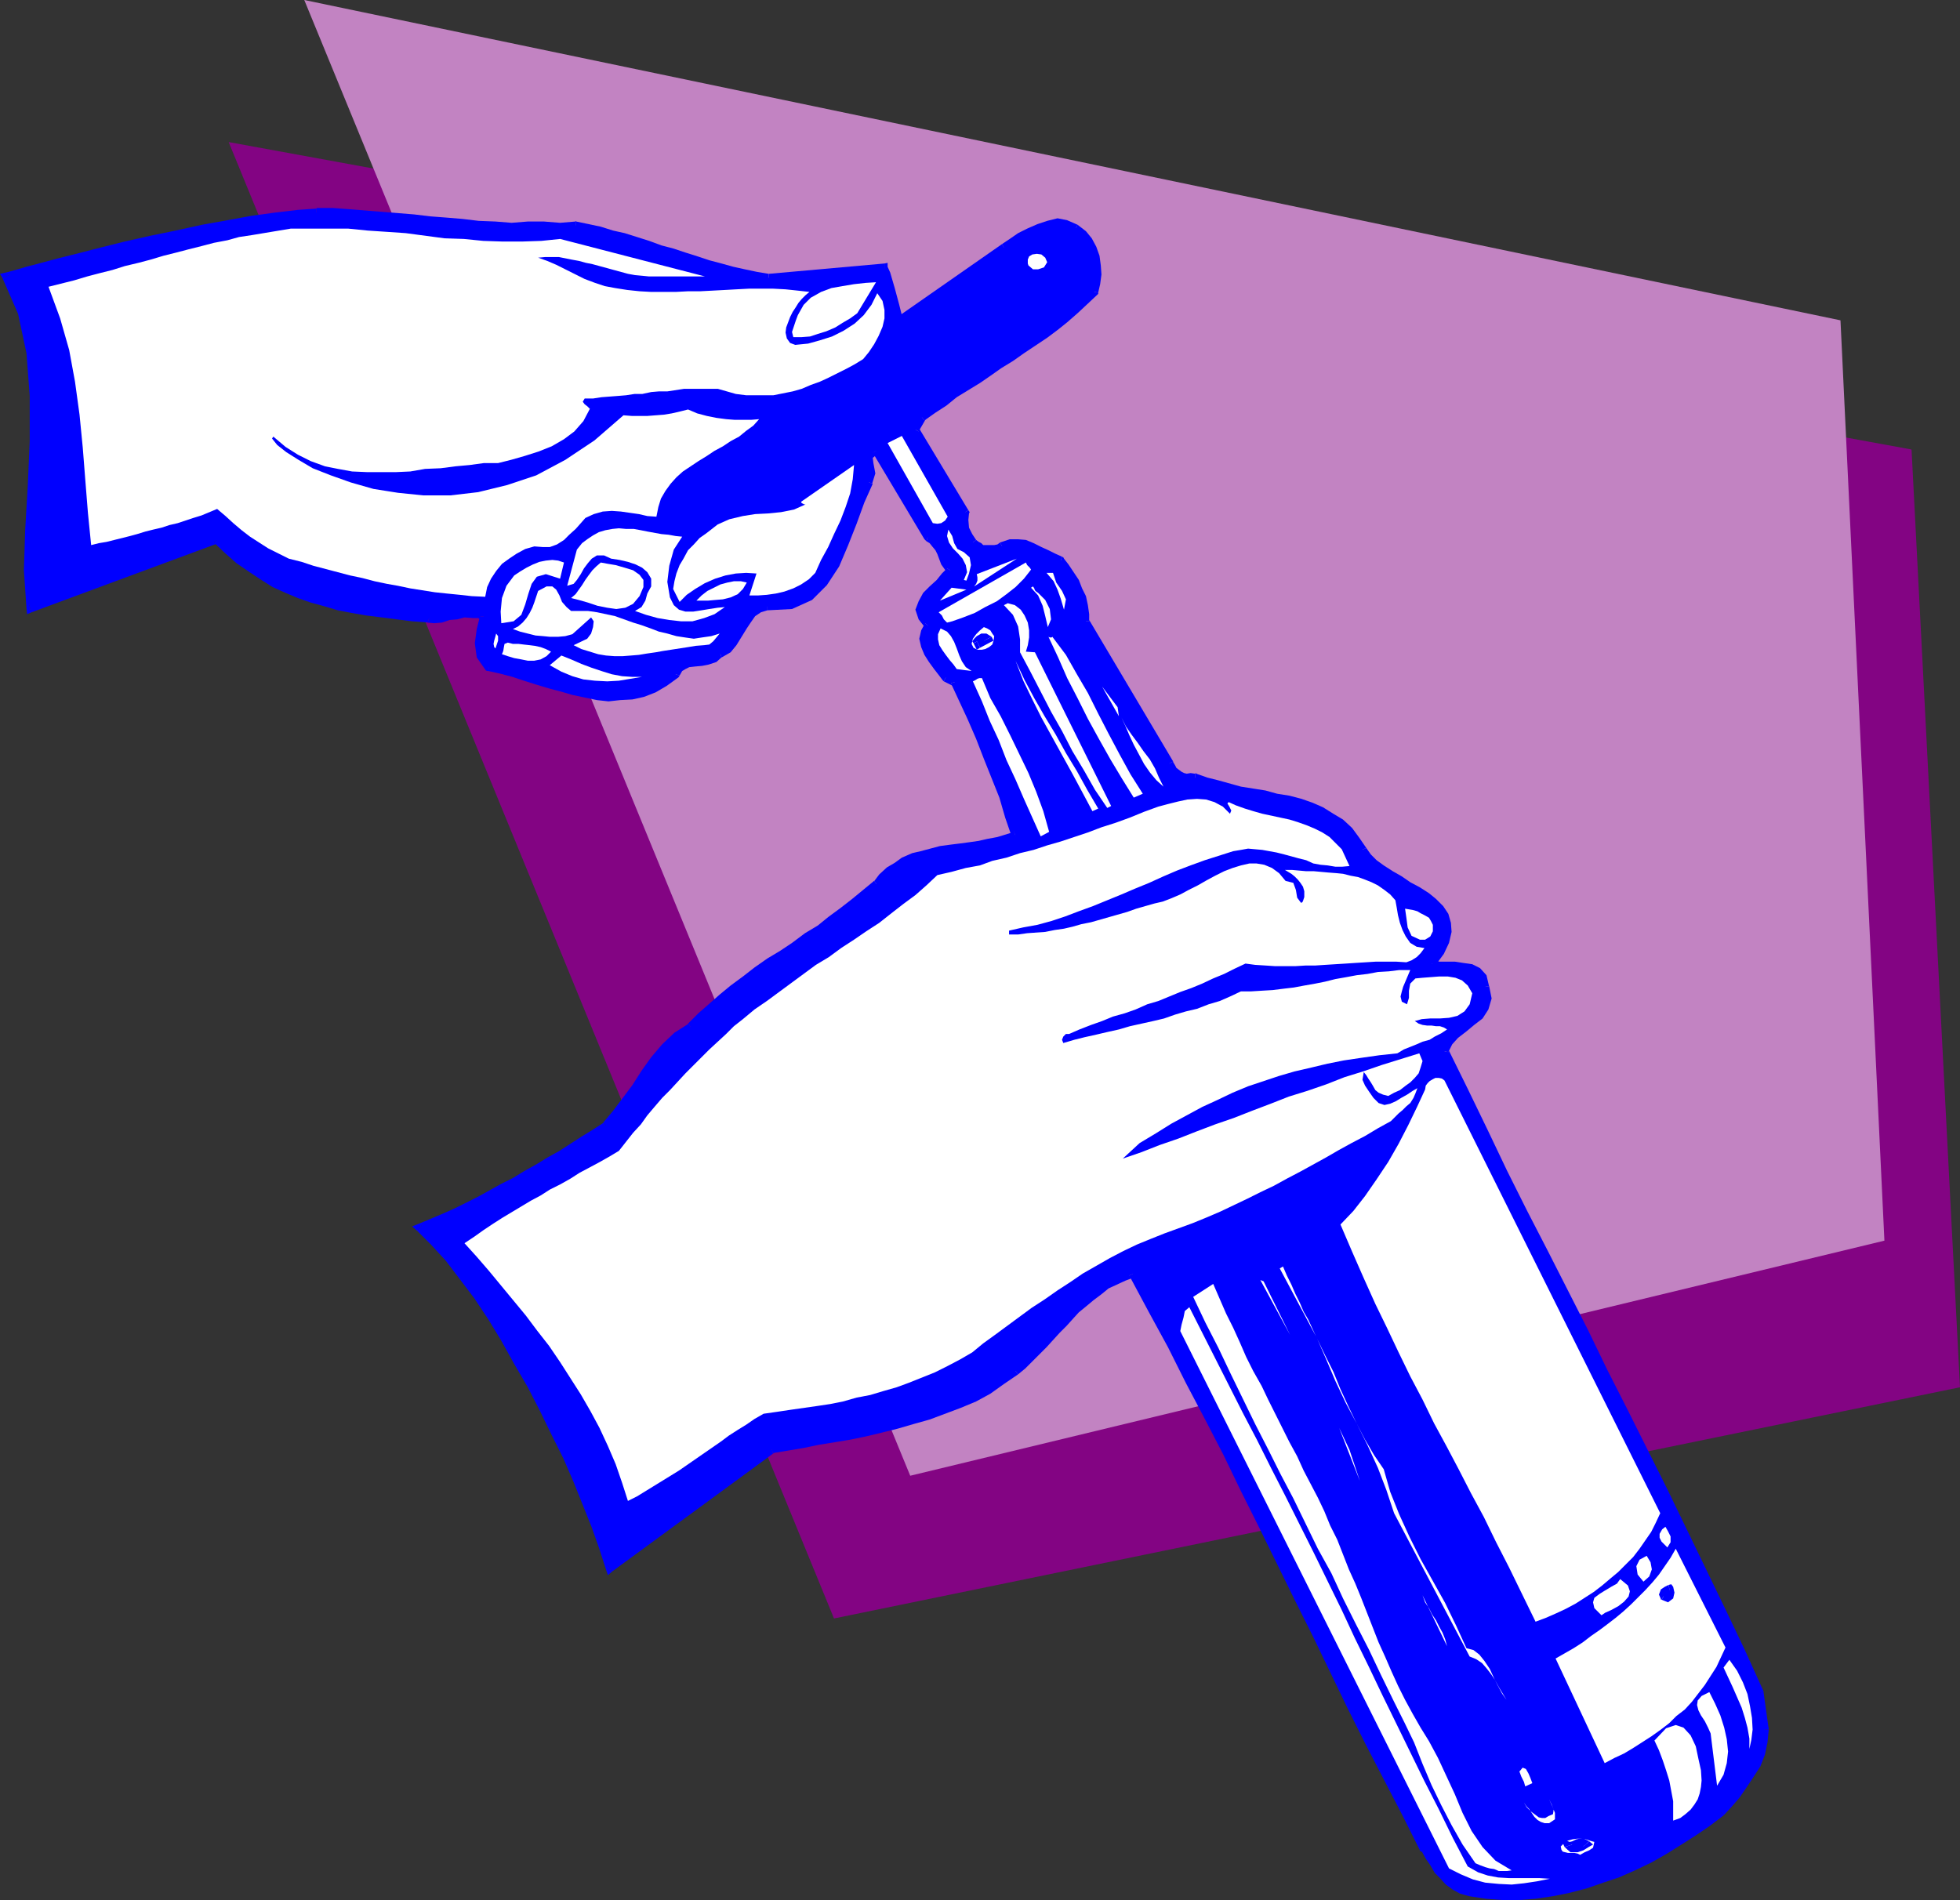<?xml version="1.0" encoding="UTF-8" standalone="no"?>
<svg
   version="1.0"
   width="129.724mm"
   height="125.784mm"
   id="svg119"
   sodipodi:docname="Wine - Opening.wmf"
   xmlns:inkscape="http://www.inkscape.org/namespaces/inkscape"
   xmlns:sodipodi="http://sodipodi.sourceforge.net/DTD/sodipodi-0.dtd"
   xmlns="http://www.w3.org/2000/svg"
   xmlns:svg="http://www.w3.org/2000/svg">
  <rect width="100%" height="100%" fill="#333333" stroke="none"/>
  <sodipodi:namedview
     id="namedview119"
     pagecolor="#ffffff"
     bordercolor="#000000"
     borderopacity="0.25"
     inkscape:showpageshadow="2"
     inkscape:pageopacity="0.0"
     inkscape:pagecheckerboard="0"
     inkscape:deskcolor="#d1d1d1"
     inkscape:document-units="mm" />
  <defs
     id="defs1">
    <pattern
       id="WMFhbasepattern"
       patternUnits="userSpaceOnUse"
       width="6"
       height="6"
       x="0"
       y="0" />
  </defs>
  <path
     style="fill:#830483;fill-opacity:1;fill-rule:evenodd;stroke:none"
     d="M 57.206,35.55 208.625,404.949 490.294,347.099 478.174,112.468 Z"
     id="path1" />
  <path
     style="fill:#c283c2;fill-opacity:1;fill-rule:evenodd;stroke:none"
     d="M 76.114,0 227.694,369.237 471.387,310.418 460.398,80.149 Z"
     id="path2" />
  <path
     style="fill:#0000ff;fill-opacity:1;fill-rule:evenodd;stroke:none"
     d="m 358.105,241.095 2.101,-2.909 1.293,-2.585 0.646,-2.424 -0.162,-2.101 -0.646,-1.939 -1.131,-1.778 -1.454,-1.616 -2.101,-1.454 -2.101,-1.454 -2.101,-1.293 -2.262,-1.454 -2.262,-1.293 -2.262,-1.454 -1.939,-1.293 -1.616,-1.778 -1.293,-1.616 -1.616,-2.585 -1.778,-2.262 -2.101,-1.939 -2.101,-1.454 -2.586,-1.454 -2.586,-1.131 -2.747,-0.97 -2.909,-0.808 -3.07,-0.646 -3.07,-0.646 -3.07,-0.485 -2.747,-0.646 -3.07,-0.646 -2.909,-0.646 -2.747,-0.808 -2.747,-0.97 h -1.131 -0.97 l -0.808,-0.323 -0.97,-0.485 -0.808,-0.323 -0.808,-0.646 -0.485,-0.808 -0.485,-0.97 -20.846,-35.55 v -1.778 l -0.485,-2.101 -0.646,-2.101 -0.646,-1.939 -1.131,-1.939 -0.97,-1.939 -1.293,-1.778 -1.131,-1.616 -1.778,-0.808 -1.778,-0.808 -1.778,-0.97 -1.778,-0.808 -1.778,-0.646 -1.778,-0.323 h -1.939 l -2.101,0.808 -0.808,0.485 -1.131,0.162 h -0.97 -0.808 -0.97 l -0.97,-0.485 -0.808,-0.485 -0.808,-0.646 -1.131,-1.616 -0.808,-1.939 -0.323,-2.101 0.323,-1.939 -12.443,-20.684 1.616,-3.07 2.747,-1.939 2.747,-1.939 2.747,-1.939 2.909,-1.778 2.909,-1.778 2.747,-1.778 2.586,-1.939 2.909,-1.778 2.747,-1.939 2.909,-1.939 2.747,-1.939 2.586,-1.939 2.586,-2.101 2.586,-2.101 2.262,-2.262 2.424,-2.262 0.485,-2.101 0.162,-2.262 v -2.262 l -0.323,-2.262 -0.808,-2.101 -0.97,-1.939 -1.454,-1.778 -1.616,-1.293 -2.262,-0.97 -2.424,-0.323 -2.424,0.485 -2.262,0.808 -2.424,0.97 -2.262,1.293 -2.101,1.293 -1.939,1.293 -26.179,18.26 -1.131,-3.555 -0.97,-4.363 -1.131,-3.717 -0.485,-1.616 -28.926,2.585 -3.07,-0.485 -3.07,-0.646 -2.909,-0.646 -2.909,-0.808 -3.07,-0.808 -3.07,-0.97 -3.07,-0.97 -2.909,-0.97 -2.909,-0.97 -3.07,-0.808 -3.07,-1.131 -3.07,-0.97 -2.909,-0.808 -3.07,-0.646 -3.07,-0.808 -3.07,-0.646 -3.878,0.323 h -4.04 -4.04 -4.04 l -4.04,-0.323 -4.202,-0.162 -4.04,-0.485 -3.878,-0.323 -4.202,-0.323 -4.04,-0.485 -4.04,-0.323 -4.04,-0.323 -4.04,-0.323 -4.04,-0.323 -4.202,-0.162 h -4.04 l -4.686,0.323 -5.494,0.646 -5.818,0.808 -6.141,1.131 -6.302,1.131 -6.626,1.293 -6.464,1.616 -6.141,1.293 -5.979,1.454 -5.656,1.454 -5.171,1.293 -4.363,1.131 -3.555,0.97 -2.747,0.808 -1.778,0.485 -0.646,0.162 3.878,9.211 2.101,10.019 0.808,10.665 v 11.311 l -0.485,11.15 -0.646,10.988 -0.162,10.18 0.485,9.534 46.702,-17.129 2.747,2.585 2.747,2.424 2.909,2.101 2.909,1.939 3.07,1.778 3.07,1.454 3.07,1.293 3.07,1.131 3.394,0.97 3.394,0.97 3.394,0.646 3.717,0.646 3.717,0.485 3.717,0.485 3.878,0.485 4.202,0.162 1.293,0.323 1.778,-0.323 1.939,-0.485 1.939,-0.162 1.939,-0.485 h 2.101 l 1.454,0.162 1.293,0.485 -0.646,3.555 -0.646,3.232 0.646,3.232 1.778,2.747 3.07,0.646 3.07,0.808 3.07,0.97 3.07,0.97 3.07,0.97 3.07,0.808 2.909,0.808 2.909,0.485 2.909,0.808 2.909,0.162 h 2.909 l 2.909,-0.323 2.909,-0.646 2.586,-1.131 2.747,-1.454 2.747,-2.101 0.808,-1.454 1.131,-0.808 1.293,-0.485 1.616,-0.162 1.616,-0.162 1.616,-0.323 1.616,-0.646 1.454,-1.131 1.939,-1.131 1.454,-1.616 1.293,-1.778 0.97,-2.262 1.293,-1.616 1.293,-1.616 1.454,-1.293 2.101,-0.485 5.979,-0.323 4.686,-2.101 3.555,-3.555 2.747,-4.525 2.262,-5.009 2.101,-5.494 1.939,-5.333 2.101,-4.848 0.485,-2.101 -0.323,-2.585 -0.162,-1.778 1.778,-1.293 12.928,21.653 1.131,0.646 0.808,0.808 0.808,1.454 0.646,1.131 0.485,1.293 0.485,0.97 0.646,1.131 0.646,0.808 -1.293,1.454 -1.454,1.616 -1.778,1.616 -1.454,1.616 -1.131,1.778 -0.485,1.778 0.485,1.939 1.616,1.939 -0.808,1.616 -0.323,1.778 0.323,1.778 0.808,1.778 0.97,1.778 1.293,1.616 1.131,1.454 0.97,1.293 2.262,1.131 2.101,4.525 2.101,4.525 2.101,4.848 1.778,5.009 1.939,4.686 1.939,5.009 1.616,5.009 1.616,4.848 -2.262,0.646 -2.262,0.646 -2.262,0.485 -2.262,0.485 -2.424,0.323 -2.424,0.323 -2.424,0.323 -2.424,0.485 -2.424,0.485 -2.424,0.646 -1.939,0.646 -2.262,0.808 -1.939,1.131 -1.778,1.293 -1.778,1.616 -1.454,1.778 -2.747,2.262 -2.747,2.262 -2.909,2.262 -2.909,2.262 -2.909,2.101 -3.232,1.939 -3.07,2.262 -3.07,2.101 -3.232,1.939 -3.07,2.262 -2.747,2.262 -3.07,2.262 -2.909,2.262 -2.747,2.424 -2.586,2.262 -2.586,2.585 -3.394,2.262 -2.909,2.747 -2.747,3.232 -2.586,3.393 -2.101,3.232 -2.424,3.555 -2.424,3.232 -2.586,3.07 -2.747,1.778 -2.909,1.778 -2.747,1.778 -2.747,1.778 -2.909,1.778 -2.909,1.616 -2.909,1.778 -2.909,1.616 -2.909,1.616 -2.909,1.616 -2.909,1.616 -3.07,1.454 -2.909,1.454 -2.909,1.293 -3.07,1.293 -3.07,1.293 3.555,3.717 3.717,3.878 3.394,4.686 3.555,4.848 3.555,5.333 3.394,5.333 3.394,5.817 3.394,5.817 3.07,5.979 2.747,5.979 3.07,5.979 2.424,5.979 2.424,5.656 2.262,5.656 1.939,5.494 1.616,5.009 40.562,-29.733 3.878,-0.646 3.878,-0.646 3.717,-0.808 4.04,-0.646 4.04,-0.646 3.878,-0.808 4.04,-0.97 4.04,-0.97 3.878,-1.131 3.717,-0.97 3.878,-1.616 3.878,-1.454 3.717,-1.616 3.555,-1.939 3.394,-2.262 3.394,-2.424 1.778,-1.454 1.778,-1.616 1.616,-1.778 1.778,-1.778 1.616,-1.778 1.616,-1.616 1.778,-1.778 1.616,-1.778 1.778,-1.778 1.778,-1.616 1.778,-1.616 1.939,-1.454 1.939,-1.454 2.101,-1.131 2.262,-0.97 2.262,-0.808 4.848,9.049 4.686,8.888 4.686,9.049 4.686,8.888 4.686,9.049 4.525,9.211 4.525,8.888 4.363,9.211 4.363,8.888 4.525,9.049 4.525,9.049 4.202,9.049 4.525,9.049 4.686,9.049 4.525,8.726 4.525,9.049 1.293,1.778 1.131,1.616 0.97,1.778 1.293,1.293 1.293,1.454 1.616,1.293 1.616,0.808 2.101,0.646 4.04,0.646 4.202,0.323 h 4.04 l 4.202,-0.323 4.202,-0.646 4.04,-0.808 4.202,-1.131 4.04,-1.454 4.04,-1.293 4.04,-1.778 3.878,-1.939 3.878,-2.101 3.717,-2.262 3.555,-2.262 3.394,-2.424 3.394,-2.585 1.939,-2.262 1.939,-2.262 1.778,-2.262 1.778,-2.424 1.454,-2.585 0.97,-2.909 0.808,-2.909 0.323,-3.07 -1.131,-9.211 -4.848,-10.342 -4.848,-10.019 -4.848,-10.019 -5.01,-10.019 -4.686,-10.18 -5.01,-9.857 -5.01,-10.019 -5.01,-9.857 -4.848,-10.019 -5.01,-9.857 -5.01,-9.857 -5.171,-10.019 -4.848,-10.019 -5.01,-10.18 -4.848,-10.18 -5.01,-10.019 1.131,-2.262 1.616,-1.939 2.101,-1.616 1.939,-1.616 1.939,-1.454 1.293,-1.939 0.646,-2.424 -0.485,-2.909 -0.646,-2.424 -1.293,-1.454 -1.616,-0.808 -1.939,-0.323 -2.101,-0.162 h -2.101 l -1.939,-0.162 z"
     id="path3" />
  <path
     style="fill:#0000ff;fill-opacity:1;fill-rule:evenodd;stroke:none"
     d="m 339.844,212.978 1.454,2.101 1.778,1.616 2.101,1.454 2.262,1.454 2.262,1.293 2.262,1.454 2.101,1.293 2.101,1.454 1.778,1.454 1.454,1.454 0.97,1.616 0.646,1.616 0.162,1.939 -0.646,1.939 -1.293,2.585 -1.778,2.747 1.454,1.293 2.262,-3.07 1.293,-2.747 0.646,-2.747 -0.162,-2.262 -0.646,-2.262 -1.293,-1.939 -1.778,-1.778 -1.778,-1.454 -2.262,-1.454 -2.424,-1.293 -2.101,-1.454 -2.262,-1.293 -2.262,-1.454 -1.778,-1.293 -1.454,-1.454 -1.131,-1.616 z"
     id="path4" />
  <path
     style="fill:#0000ff;fill-opacity:1;fill-rule:evenodd;stroke:none"
     d="m 298.96,195.526 h -0.323 l 2.747,0.808 2.909,0.97 2.909,0.808 3.07,0.485 2.747,0.646 3.07,0.646 3.07,0.485 3.07,0.646 2.747,0.808 2.747,0.97 2.424,1.131 2.586,1.293 2.101,1.454 1.778,1.778 1.778,2.101 1.454,2.424 1.939,-0.808 -1.778,-2.585 -1.778,-2.424 -2.262,-2.101 -2.424,-1.454 -2.586,-1.616 -2.586,-1.131 -2.747,-0.97 -3.07,-0.808 -3.07,-0.485 -2.909,-0.808 -3.07,-0.485 -3.07,-0.485 -2.909,-0.808 -2.909,-0.808 -2.586,-0.646 -2.747,-0.97 h -0.323 0.323 l -0.162,-0.162 -0.162,0.162 z"
     id="path5" />
  <path
     style="fill:#0000ff;fill-opacity:1;fill-rule:evenodd;stroke:none"
     d="m 291.688,191.486 v -0.162 l 0.485,1.131 0.485,0.97 0.97,0.808 1.131,0.485 0.808,0.485 1.293,0.323 h 0.97 1.131 v -1.939 l -1.131,-0.162 -0.97,0.162 -0.646,-0.162 -0.646,-0.323 -0.646,-0.485 -0.646,-0.485 -0.323,-0.646 -0.485,-0.808 v -0.162 0.162 -0.162 z"
     id="path6" />
  <path
     style="fill:#0000ff;fill-opacity:1;fill-rule:evenodd;stroke:none"
     d="m 270.518,155.451 v 0.485 l 21.17,35.55 1.778,-0.97 -21.008,-35.389 v 0.323 h -1.939 v 0.323 0.162 z"
     id="path7" />
  <path
     style="fill:#0000ff;fill-opacity:1;fill-rule:evenodd;stroke:none"
     d="m 265.024,141.231 -0.485,-0.323 1.131,1.616 1.293,1.616 0.97,1.939 0.808,1.778 0.808,1.939 0.808,1.939 0.162,1.939 v 1.778 h 1.939 v -1.778 l -0.323,-2.262 -0.485,-2.262 -0.97,-1.939 -0.808,-2.101 -1.293,-1.939 -1.293,-1.939 -1.131,-1.454 -0.485,-0.485 0.485,0.485 -0.162,-0.323 -0.323,-0.162 z"
     id="path8" />
  <path
     style="fill:#0000ff;fill-opacity:1;fill-rule:evenodd;stroke:none"
     d="m 251.126,137.515 1.778,-0.646 h 1.778 l 1.616,0.323 1.616,0.485 1.616,0.97 1.778,1.131 1.939,0.646 1.778,0.808 0.646,-1.939 -1.778,-0.808 -1.616,-0.808 -1.778,-0.808 -1.939,-0.97 -1.939,-0.808 -1.939,-0.162 h -2.101 l -2.424,0.808 z"
     id="path9" />
  <path
     style="fill:#0000ff;fill-opacity:1;fill-rule:evenodd;stroke:none"
     d="m 242.561,136.383 0.97,0.808 0.97,0.808 1.293,0.162 1.131,0.323 h 0.808 l 1.131,-0.323 1.131,-0.162 1.131,-0.485 -0.97,-1.778 -0.646,0.485 -0.808,0.162 h -0.97 -0.808 -0.97 l -0.485,-0.485 -0.646,-0.323 -0.646,-0.485 z"
     id="path10" />
  <path
     style="fill:#0000ff;fill-opacity:1;fill-rule:evenodd;stroke:none"
     d="m 240.622,128.627 -0.162,-0.808 -0.485,2.262 0.485,2.262 0.808,2.262 1.293,1.778 1.616,-1.293 -0.97,-1.454 -0.808,-1.616 -0.162,-1.939 0.162,-1.616 -0.162,-0.808 0.162,0.808 0.162,-0.323 -0.323,-0.485 z"
     id="path11" />
  <path
     style="fill:#0000ff;fill-opacity:1;fill-rule:evenodd;stroke:none"
     d="m 228.017,106.974 0.162,0.97 12.443,20.684 1.616,-0.97 -12.443,-20.684 v 0.97 l -1.778,-0.97 -0.323,0.485 0.485,0.485 z"
     id="path12" />
  <path
     style="fill:#0000ff;fill-opacity:1;fill-rule:evenodd;stroke:none"
     d="m 229.957,103.58 -0.162,0.323 -1.778,3.07 1.778,0.97 1.778,-3.07 -0.323,0.323 -1.293,-1.616 -0.162,0.162 v 0.162 z"
     id="path13" />
  <path
     style="fill:#0000ff;fill-opacity:1;fill-rule:evenodd;stroke:none"
     d="m 272.942,72.878 v -0.485 l -2.262,2.101 -2.424,2.262 -2.424,2.101 -2.586,2.101 -2.586,1.939 -2.586,1.939 -2.909,1.939 -2.747,1.939 -2.909,1.778 -2.586,1.939 -2.747,1.778 -2.909,1.939 -2.909,1.778 -2.909,1.778 -2.747,1.939 -2.747,1.939 1.293,1.616 2.747,-1.939 2.747,-1.778 2.586,-2.101 2.909,-1.778 2.909,-1.778 2.586,-1.778 2.747,-1.939 2.909,-1.778 2.747,-1.939 2.909,-1.939 2.909,-1.939 2.586,-1.939 2.424,-1.939 2.586,-2.262 2.424,-2.262 2.586,-2.424 0.162,-0.485 -0.162,0.485 0.162,-0.162 v -0.323 z"
     id="path14" />
  <path
     style="fill:#0000ff;fill-opacity:1;fill-rule:evenodd;stroke:none"
     d="m 268.74,57.85 1.616,1.131 1.293,1.616 0.646,1.778 0.808,1.939 0.323,2.101 -0.162,2.262 v 2.101 l -0.323,2.101 1.778,0.323 0.485,-2.101 0.323,-2.424 -0.162,-2.262 -0.323,-2.424 -0.808,-2.262 -1.131,-2.101 -1.454,-1.778 -2.101,-1.616 z"
     id="path15" />
  <path
     style="fill:#0000ff;fill-opacity:1;fill-rule:evenodd;stroke:none"
     d="m 251.611,62.698 1.939,-1.293 2.101,-1.131 2.262,-1.293 2.262,-0.97 2.101,-0.808 2.262,-0.485 2.262,0.323 1.939,0.808 0.808,-1.616 -2.586,-1.131 -2.424,-0.485 -2.586,0.646 -2.424,0.808 -2.586,1.131 -2.262,1.131 -2.101,1.454 -1.939,1.293 z"
     id="path16" />
  <path
     style="fill:#0000ff;fill-opacity:1;fill-rule:evenodd;stroke:none"
     d="m 223.816,80.311 1.616,0.646 26.179,-18.26 -0.97,-1.616 -26.179,18.26 1.454,0.808 -2.101,0.162 0.485,1.616 1.131,-0.97 z"
     id="path17" />
  <path
     style="fill:#0000ff;fill-opacity:1;fill-rule:evenodd;stroke:none"
     d="m 221.23,67.869 -0.97,-0.808 0.485,1.778 1.131,3.555 1.131,4.363 0.808,3.555 2.101,-0.162 -0.97,-3.878 -1.131,-4.201 -1.131,-3.878 -0.646,-1.454 -0.808,-0.808 0.808,0.808 v -0.97 l -0.808,0.162 z"
     id="path18" />
  <path
     style="fill:#0000ff;fill-opacity:1;fill-rule:evenodd;stroke:none"
     d="m 192.304,70.454 28.926,-2.585 v -1.939 l -28.926,2.585 v 1.939 0.162 z"
     id="path19" />
  <path
     style="fill:#0000ff;fill-opacity:1;fill-rule:evenodd;stroke:none"
     d="m 143.985,57.203 v 0 l 2.909,0.808 3.07,0.808 3.07,0.808 2.909,0.646 2.909,1.131 2.909,0.808 3.07,0.97 3.07,0.97 2.909,0.97 3.07,0.97 3.232,0.97 3.07,0.808 2.909,0.808 2.909,0.646 3.07,0.646 3.232,0.485 v -1.939 l -2.909,-0.485 -3.07,-0.646 -2.909,-0.646 -2.909,-0.808 -3.07,-0.808 -2.909,-0.97 -3.07,-0.97 -2.909,-0.97 -3.07,-0.808 -3.07,-1.131 -3.07,-0.97 -3.07,-0.97 -2.909,-0.646 -3.07,-0.97 -3.07,-0.646 -3.07,-0.646 h -0.162 0.162 l -0.162,-0.162 v 0.162 z"
     id="path20" />
  <path
     style="fill:#0000ff;fill-opacity:1;fill-rule:evenodd;stroke:none"
     d="m 79.184,54.133 v 0.162 h 4.04 4.202 l 4.04,0.323 4.04,0.323 4.04,0.323 4.04,0.162 4.04,0.646 4.202,0.323 3.878,0.323 4.04,0.485 h 4.202 l 4.04,0.485 4.04,0.162 h 4.04 l 4.04,-0.162 3.878,-0.485 v -1.778 l -3.878,0.323 -4.04,-0.323 h -4.04 l -4.04,0.323 -4.04,-0.323 -4.202,-0.162 -4.04,-0.485 -3.878,-0.323 -4.202,-0.323 -4.04,-0.485 -4.04,-0.323 -4.04,-0.323 -4.04,-0.323 -4.04,-0.323 -4.202,-0.323 h -4.04 v 0.162 z"
     id="path21" />
  <path
     style="fill:#0000ff;fill-opacity:1;fill-rule:evenodd;stroke:none"
     d="m 2.586,68.676 -0.808,1.454 0.646,-0.162 1.778,-0.485 2.747,-0.808 3.717,-0.97 4.202,-1.131 5.171,-1.293 5.656,-1.454 5.979,-1.454 6.141,-1.454 6.464,-1.293 6.626,-1.616 6.302,-0.97 6.141,-1.131 5.656,-0.808 5.494,-0.646 4.686,-0.323 v -1.939 l -4.686,0.323 -5.494,0.646 -5.979,0.808 -6.141,1.131 -6.302,1.131 -6.626,1.454 -6.302,1.293 -6.464,1.454 -5.818,1.454 -5.656,1.454 -5.171,1.293 -4.202,1.131 -3.717,0.97 -2.747,0.808 -1.778,0.485 L 1.454,68.192 0.646,69.646 1.454,68.192 0,68.515 0.646,69.646 Z"
     id="path22" />
  <path
     style="fill:#0000ff;fill-opacity:1;fill-rule:evenodd;stroke:none"
     d="m 7.272,151.25 1.293,0.97 -0.323,-9.534 V 132.505 L 8.888,121.517 9.373,110.367 V 99.056 L 8.565,88.391 6.464,78.049 2.586,68.676 0.646,69.646 4.525,78.534 6.626,88.391 7.434,99.056 v 11.311 l -0.485,11.15 -0.646,10.988 -0.323,10.18 0.646,9.534 1.293,0.97 -1.293,-0.97 0.162,1.454 1.131,-0.485 z"
     id="path23" />
  <path
     style="fill:#0000ff;fill-opacity:1;fill-rule:evenodd;stroke:none"
     d="m 54.782,134.444 -0.808,-0.323 -46.702,17.129 0.646,1.939 46.702,-17.29 -1.131,-0.162 1.293,-1.293 -0.485,-0.646 -0.323,0.323 z"
     id="path24" />
  <path
     style="fill:#0000ff;fill-opacity:1;fill-rule:evenodd;stroke:none"
     d="m 107.625,153.835 h -0.323 l -4.202,-0.323 -3.878,-0.485 -3.717,-0.485 -3.555,-0.485 -3.717,-0.646 -3.394,-0.646 -3.394,-0.97 -3.232,-0.97 -3.07,-1.131 -3.07,-1.293 -2.909,-1.454 -3.07,-1.616 -2.909,-1.939 -2.747,-2.101 -2.747,-2.424 -2.909,-2.424 -1.293,1.293 2.909,2.747 2.747,2.424 3.07,2.101 2.909,1.939 3.07,1.939 3.232,1.454 3.07,1.293 3.232,1.131 3.555,0.97 3.232,0.97 3.394,0.646 3.717,0.646 3.878,0.485 3.717,0.485 3.878,0.485 4.202,0.323 h -0.323 l 0.646,-1.939 h -0.162 -0.162 z"
     id="path25" />
  <path
     style="fill:#0000ff;fill-opacity:1;fill-rule:evenodd;stroke:none"
     d="m 122.169,154.482 -0.323,-0.97 -1.778,-0.808 -1.778,-0.323 -2.101,0.162 -2.101,0.485 -1.939,0.323 -1.939,0.485 h -1.616 -0.97 l -0.646,1.939 1.616,0.162 1.939,-0.162 1.939,-0.646 1.939,-0.162 1.778,-0.485 2.101,0.162 h 1.293 l 0.97,0.485 -0.485,-0.97 2.101,0.323 v -0.485 l -0.323,-0.485 z"
     id="path26" />
  <path
     style="fill:#0000ff;fill-opacity:1;fill-rule:evenodd;stroke:none"
     d="m 122.331,165.955 0.485,0.162 -1.454,-2.262 -0.485,-2.909 0.485,-3.232 0.808,-3.232 -2.101,-0.323 -0.808,3.232 -0.485,3.555 0.485,3.555 2.262,3.232 0.646,0.162 -0.646,-0.162 0.323,0.162 h 0.323 z"
     id="path27" />
  <path
     style="fill:#0000ff;fill-opacity:1;fill-rule:evenodd;stroke:none"
     d="m 168.064,168.379 0.323,-0.485 -2.586,2.101 -2.586,1.293 -2.586,1.131 -2.747,0.646 -2.747,0.323 -2.909,-0.162 h -2.909 l -2.747,-0.646 -3.07,-0.646 -2.909,-0.808 -3.07,-0.808 -2.747,-0.97 -3.07,-0.97 -3.232,-0.97 -3.07,-0.808 -3.07,-0.646 -0.162,1.939 2.909,0.646 3.07,0.808 2.909,0.97 3.07,0.97 3.232,0.97 3.07,0.808 2.747,0.808 3.07,0.646 3.07,0.646 2.909,0.323 2.909,-0.323 3.07,-0.162 2.909,-0.646 2.909,-1.131 2.747,-1.616 2.909,-2.101 0.323,-0.485 -0.323,0.485 0.162,-0.162 0.162,-0.323 z"
     id="path28" />
  <path
     style="fill:#0000ff;fill-opacity:1;fill-rule:evenodd;stroke:none"
     d="m 179.861,162.561 -0.323,0.323 -1.293,0.808 -1.293,0.646 -1.616,0.323 -1.454,0.162 -1.778,0.162 -1.616,0.485 -1.454,1.131 -0.97,1.778 1.939,0.646 0.646,-1.131 0.808,-0.485 0.97,-0.485 1.454,-0.162 1.778,-0.162 1.616,-0.323 1.939,-0.646 1.616,-1.454 -0.323,0.323 -0.646,-1.939 -0.162,0.162 -0.162,0.162 z"
     id="path29" />
  <path
     style="fill:#0000ff;fill-opacity:1;fill-rule:evenodd;stroke:none"
     d="m 191.981,150.765 -2.586,0.485 -1.778,1.616 -1.454,1.616 -1.293,1.939 -0.808,2.101 -1.293,1.778 -1.293,1.293 -1.616,0.97 0.646,1.939 2.262,-1.293 1.454,-1.778 1.293,-2.101 1.293,-2.101 0.97,-1.454 1.131,-1.616 1.454,-0.97 1.616,-0.485 z"
     id="path30" />
  <path
     style="fill:#0000ff;fill-opacity:1;fill-rule:evenodd;stroke:none"
     d="m 216.544,120.224 h -0.162 l -2.101,4.848 -1.939,5.333 -2.101,5.494 -2.262,4.848 -2.586,4.363 -3.232,3.393 -4.363,1.939 -5.818,0.323 v 1.939 l 6.141,-0.323 5.01,-2.262 3.717,-3.717 3.07,-4.686 2.262,-5.333 2.101,-5.333 1.939,-5.333 2.101,-4.686 h -0.162 z"
     id="path31" />
  <path
     style="fill:#0000ff;fill-opacity:1;fill-rule:evenodd;stroke:none"
     d="m 219.937,112.306 -0.97,-0.485 -2.586,1.778 0.162,2.262 0.162,2.585 -0.162,1.778 1.616,0.808 0.808,-2.585 -0.485,-2.585 -0.162,-1.293 0.97,-0.808 -0.97,-0.485 1.616,-0.97 -0.323,-0.808 -0.646,0.323 z"
     id="path32" />
  <path
     style="fill:#0000ff;fill-opacity:1;fill-rule:evenodd;stroke:none"
     d="m 232.381,133.475 0.485,0.485 -12.928,-21.653 -1.616,0.97 12.928,21.653 0.485,0.485 -0.485,-0.485 0.162,0.162 0.323,0.323 z"
     id="path33" />
  <path
     style="fill:#0000ff;fill-opacity:1;fill-rule:evenodd;stroke:none"
     d="m 238.521,143.17 -0.162,-1.293 -0.485,-0.485 -0.485,-1.131 -0.485,-0.97 -0.485,-1.293 -0.808,-1.131 -0.808,-1.454 -0.97,-1.131 -1.454,-0.808 -0.646,1.939 0.808,0.485 0.646,0.808 0.808,0.97 0.485,0.97 0.485,1.293 0.485,1.293 0.808,1.131 0.808,1.131 -0.162,-1.293 1.616,0.97 0.646,-0.646 -0.808,-0.646 z"
     id="path34" />
  <path
     style="fill:#0000ff;fill-opacity:1;fill-rule:evenodd;stroke:none"
     d="m 233.027,157.229 -0.162,-1.454 -1.293,-1.778 -0.323,-1.454 0.323,-1.454 0.97,-1.454 1.293,-1.616 1.778,-1.616 1.616,-1.616 1.293,-1.616 -1.616,-0.97 -1.293,1.293 -1.293,1.616 -1.778,1.616 -1.616,1.616 -1.131,2.101 -0.808,2.101 0.808,2.424 1.778,2.262 -0.162,-1.293 1.616,1.293 0.646,-0.808 -0.808,-0.646 z"
     id="path35" />
  <path
     style="fill:#0000ff;fill-opacity:1;fill-rule:evenodd;stroke:none"
     d="m 237.067,168.54 0.323,0.323 -0.97,-1.293 -1.131,-1.454 -1.293,-1.454 -0.808,-1.778 -0.808,-1.616 -0.162,-1.454 0.162,-1.293 0.646,-1.293 -1.616,-1.293 -0.97,1.778 -0.485,2.101 0.485,2.101 0.808,1.939 1.131,1.778 1.293,1.778 1.131,1.454 0.97,1.293 0.323,0.323 -0.323,-0.323 0.162,0.162 0.162,0.162 z"
     id="path36" />
  <path
     style="fill:#0000ff;fill-opacity:1;fill-rule:evenodd;stroke:none"
     d="m 239.814,170.318 -0.485,-0.646 -2.262,-1.131 -0.97,1.939 2.262,1.131 -0.485,-0.646 1.939,-0.646 -0.162,-0.485 -0.323,-0.162 z"
     id="path37" />
  <path
     style="fill:#0000ff;fill-opacity:1;fill-rule:evenodd;stroke:none"
     d="m 254.358,210.069 0.646,-1.131 -1.616,-5.009 -1.616,-5.009 -1.778,-4.848 -1.939,-4.848 -2.101,-5.009 -1.939,-4.848 -2.101,-4.686 -2.101,-4.363 -1.939,0.646 2.101,4.525 2.101,4.525 2.101,4.848 1.939,5.009 1.939,4.848 1.939,4.848 1.454,5.009 1.616,4.686 0.646,-1.131 0.646,1.939 0.97,-0.323 -0.323,-0.808 z"
     id="path38" />
  <path
     style="fill:#0000ff;fill-opacity:1;fill-rule:evenodd;stroke:none"
     d="m 219.937,222.027 0.162,-0.323 1.454,-1.616 1.616,-1.454 1.454,-1.293 2.101,-0.808 1.939,-1.131 1.939,-0.646 2.424,-0.485 2.424,-0.485 2.424,-0.485 2.262,-0.323 2.424,-0.323 2.586,-0.323 2.262,-0.646 2.424,-0.323 2.101,-0.646 2.424,-0.646 -0.646,-1.939 -2.101,0.646 -2.101,0.646 -2.586,0.485 -2.101,0.485 -2.262,0.323 -2.424,0.323 -2.586,0.323 -2.424,0.323 -2.424,0.646 -2.424,0.646 -2.101,0.485 -2.586,1.131 -1.778,1.293 -1.939,1.131 -1.939,1.778 -1.454,1.939 0.162,-0.323 1.293,1.616 0.162,-0.162 v -0.162 z"
     id="path39" />
  <path
     style="fill:#0000ff;fill-opacity:1;fill-rule:evenodd;stroke:none"
     d="m 173.235,257.9 0.323,-0.323 2.424,-2.424 2.586,-2.262 2.747,-2.424 2.747,-2.262 3.07,-2.262 2.909,-2.262 2.909,-2.262 3.232,-1.939 3.232,-2.101 2.909,-2.262 3.07,-1.939 3.07,-2.101 3.07,-2.262 2.909,-2.262 2.747,-2.262 2.747,-2.262 -1.293,-1.616 -2.747,2.262 -2.747,2.262 -2.909,2.262 -3.07,2.262 -2.586,2.101 -3.232,1.939 -3.232,2.424 -2.909,1.939 -3.232,1.939 -3.232,2.262 -2.909,2.262 -3.07,2.262 -2.747,2.262 -2.747,2.424 -2.586,2.262 -2.747,2.747 0.323,-0.162 0.97,1.778 0.162,-0.162 0.162,-0.162 z"
     id="path40" />
  <path
     style="fill:#0000ff;fill-opacity:1;fill-rule:evenodd;stroke:none"
     d="m 152.065,282.462 0.323,-0.162 2.586,-3.07 2.424,-3.232 2.424,-3.555 2.101,-3.232 2.586,-3.393 2.747,-3.232 2.747,-2.585 3.232,-2.101 -0.97,-1.778 -3.555,2.262 -3.07,2.909 -2.747,3.232 -2.424,3.393 -2.262,3.555 -2.424,3.232 -2.424,3.232 -2.586,3.07 0.323,-0.162 0.97,1.616 h 0.162 l 0.162,-0.162 z"
     id="path41" />
  <path
     style="fill:#0000ff;fill-opacity:1;fill-rule:evenodd;stroke:none"
     d="m 105.686,306.378 -0.323,1.778 3.07,-1.293 3.07,-1.293 2.909,-1.293 3.07,-1.454 3.07,-1.454 2.909,-1.616 2.909,-1.616 2.909,-1.616 2.909,-1.778 2.909,-1.616 2.909,-1.778 2.909,-1.778 2.747,-1.778 2.747,-1.778 2.909,-1.778 2.747,-1.778 -0.97,-1.616 -2.747,1.778 -2.909,1.778 -2.747,1.778 -2.747,1.778 -2.909,1.616 -2.909,1.778 -2.909,1.616 -2.909,1.778 -2.909,1.454 -2.909,1.616 -2.909,1.616 -2.909,1.454 -2.909,1.454 -2.909,1.293 -3.07,1.293 -3.07,1.293 -0.323,1.778 0.323,-1.778 -1.616,0.646 1.293,1.131 z"
     id="path42" />
  <path
     style="fill:#0000ff;fill-opacity:1;fill-rule:evenodd;stroke:none"
     d="m 151.904,391.537 1.616,0.646 -1.616,-5.171 -1.939,-5.494 -2.262,-5.656 -2.424,-5.656 -2.586,-5.979 -2.747,-6.14 -2.909,-6.14 -3.07,-5.817 -3.394,-5.817 -3.555,-5.817 -3.394,-5.333 -3.555,-5.333 -3.394,-5.009 -3.555,-4.525 -3.717,-4.201 -3.717,-3.717 -1.293,1.616 3.394,3.393 3.717,4.04 3.555,4.686 3.555,4.686 3.555,5.333 3.232,5.333 3.232,5.817 3.394,5.817 3.07,5.979 2.909,5.979 2.909,5.817 2.586,5.979 2.262,5.656 2.262,5.656 1.939,5.494 1.616,5.009 1.616,0.485 -1.616,-0.485 0.485,1.454 1.131,-0.97 z"
     id="path43" />
  <path
     style="fill:#0000ff;fill-opacity:1;fill-rule:evenodd;stroke:none"
     d="m 192.95,361.642 -0.485,0.162 -40.562,29.733 1.293,1.616 40.562,-29.733 -0.485,0.162 -0.323,-1.939 h -0.162 l -0.323,0.162 z"
     id="path44" />
  <path
     style="fill:#0000ff;fill-opacity:1;fill-rule:evenodd;stroke:none"
     d="m 253.389,342.251 -3.232,2.424 -3.394,2.101 -3.555,1.939 -3.555,1.778 -3.878,1.293 -3.878,1.454 -3.717,1.131 -3.717,1.131 -4.04,0.97 -4.04,0.97 -3.878,0.808 -4.04,0.646 -3.878,0.646 -3.878,0.808 -3.878,0.646 -3.878,0.646 0.323,1.939 3.878,-0.646 3.878,-0.646 3.878,-0.808 4.04,-0.646 3.878,-0.646 3.878,-0.808 4.04,-0.97 3.878,-0.97 3.878,-1.131 4.04,-1.131 3.878,-1.454 3.878,-1.454 3.878,-1.616 3.555,-1.939 3.394,-2.424 3.555,-2.424 z"
     id="path45" />
  <path
     style="fill:#0000ff;fill-opacity:1;fill-rule:evenodd;stroke:none"
     d="m 284.416,318.174 -1.131,-0.485 -2.424,0.808 -2.424,0.97 -2.101,1.293 -2.101,1.454 -1.939,1.454 -1.778,1.616 -1.778,1.616 -1.939,1.939 -1.616,1.616 -1.778,1.778 -1.616,1.778 -1.616,1.778 -1.778,1.778 -1.454,1.778 -1.778,1.454 -1.778,1.454 1.293,1.616 1.778,-1.454 1.778,-1.778 1.778,-1.778 1.778,-1.778 1.616,-1.778 1.616,-1.778 1.778,-1.778 1.454,-1.616 1.616,-1.778 1.778,-1.454 1.939,-1.616 1.939,-1.454 1.778,-1.454 2.101,-0.97 2.101,-0.97 2.101,-0.808 -1.131,-0.485 1.939,-0.97 -0.485,-0.808 -0.646,0.323 z"
     id="path46" />
  <path
     style="fill:#0000ff;fill-opacity:1;fill-rule:evenodd;stroke:none"
     d="m 357.136,462.314 h 0.323 l -4.686,-9.049 -4.525,-8.726 -4.686,-9.049 -4.525,-9.049 -4.202,-9.049 -4.525,-8.888 -4.525,-9.211 -4.363,-8.888 -4.525,-9.211 -4.363,-8.888 -4.525,-9.211 -4.686,-9.049 -4.686,-8.888 -4.686,-9.049 -4.686,-8.888 -4.848,-9.049 -1.939,0.97 4.848,9.049 4.848,8.888 4.525,9.049 4.686,8.888 4.686,9.049 4.363,9.049 4.525,9.049 4.525,9.211 4.363,8.888 4.525,9.049 4.363,9.049 4.363,9.049 4.525,9.049 4.686,9.049 4.525,8.726 4.525,9.049 h 0.323 z"
     id="path47" />
  <path
     style="fill:#0000ff;fill-opacity:1;fill-rule:evenodd;stroke:none"
     d="m 367.801,472.494 -1.939,-0.646 -1.454,-0.646 -1.454,-1.293 -1.131,-1.131 -1.293,-1.454 -1.131,-1.616 -1.131,-1.616 -1.131,-1.778 -1.454,0.97 0.97,1.778 1.131,1.616 1.131,1.939 1.293,1.293 1.454,1.616 1.778,1.293 1.778,0.97 2.262,0.646 z"
     id="path48" />
  <path
     style="fill:#0000ff;fill-opacity:1;fill-rule:evenodd;stroke:none"
     d="m 429.694,452.78 0.162,-0.162 -3.394,2.585 -3.232,2.424 -3.555,2.262 -3.717,2.101 -3.878,2.101 -3.717,1.939 -4.04,1.616 -4.04,1.616 -4.04,1.293 -4.04,1.131 -4.04,0.808 -4.04,0.646 -4.202,0.323 h -4.04 l -4.202,-0.323 -3.878,-0.646 -0.323,1.939 4.202,0.646 4.202,0.323 h 4.04 l 4.202,-0.323 4.363,-0.646 4.04,-0.808 4.363,-1.131 4.202,-1.454 3.878,-1.293 4.04,-1.778 4.04,-1.939 3.717,-2.101 3.878,-2.424 3.555,-2.262 3.555,-2.424 3.394,-2.585 0.162,-0.162 -0.162,0.162 0.162,-0.162 z"
     id="path49" />
  <path
     style="fill:#0000ff;fill-opacity:1;fill-rule:evenodd;stroke:none"
     d="m 440.36,432.743 v 2.909 l -0.808,2.747 -1.131,2.909 -1.293,2.424 -1.778,2.101 -1.778,2.585 -1.939,2.262 -1.939,2.101 1.616,1.293 1.939,-2.101 1.939,-2.262 1.778,-2.585 1.616,-2.424 1.778,-2.747 1.131,-2.909 0.646,-3.07 0.323,-3.232 z"
     id="path50" />
  <path
     style="fill:#0000ff;fill-opacity:1;fill-rule:evenodd;stroke:none"
     d="m 439.39,423.855 v -0.323 l 0.97,9.211 h 2.101 l -1.293,-9.211 v -0.323 0.323 -0.162 -0.162 z"
     id="path51" />
  <path
     style="fill:#0000ff;fill-opacity:1;fill-rule:evenodd;stroke:none"
     d="m 360.368,262.91 v 0.646 l 5.01,10.019 4.848,10.18 5.01,10.18 4.848,10.019 5.171,10.019 5.01,9.857 5.01,9.857 4.848,10.019 5.01,9.857 5.01,10.019 5.01,10.019 4.686,10.019 5.01,9.857 4.848,10.18 4.848,10.019 4.848,10.18 1.778,-0.646 -4.686,-10.342 -4.848,-10.18 -4.848,-10.019 -4.848,-10.019 -4.848,-10.019 -5.01,-10.019 -5.01,-10.019 -5.01,-9.857 -4.848,-10.019 -5.01,-9.857 -5.01,-9.857 -5.171,-10.019 -5.01,-10.019 -4.848,-10.18 -4.848,-10.019 -5.01,-10.18 v 0.646 l -1.939,-0.323 -0.162,0.162 0.162,0.485 z"
     id="path52" />
  <path
     style="fill:#0000ff;fill-opacity:1;fill-rule:evenodd;stroke:none"
     d="m 370.548,247.074 v 0.162 l 0.323,2.585 -0.485,1.939 -1.131,1.778 -1.778,1.293 -1.939,1.616 -2.101,1.616 -1.778,2.262 -1.293,2.585 1.939,0.323 0.97,-1.939 1.454,-1.616 2.101,-1.616 1.939,-1.616 2.101,-1.616 1.454,-2.262 0.808,-2.747 -0.646,-3.232 v 0.162 z"
     id="path53" />
  <path
     style="fill:#0000ff;fill-opacity:1;fill-rule:evenodd;stroke:none"
     d="m 357.459,240.448 0.323,1.616 1.939,0.485 2.101,0.323 h 2.101 2.101 l 1.616,0.323 1.293,0.646 0.97,1.131 0.646,2.101 1.939,-0.323 -0.646,-2.747 -1.616,-1.778 -1.939,-0.97 -2.262,-0.323 -2.101,-0.323 h -2.101 -1.778 l -1.616,-0.485 0.485,1.616 -1.454,-1.293 -1.131,0.97 1.454,0.646 z"
     id="path54" />
  <path
     style="fill:#ffffff;fill-opacity:1;fill-rule:evenodd;stroke:none"
     d="m 354.065,244.811 -1.293,1.293 -0.323,1.778 v 1.778 l -0.485,1.616 -1.293,-0.646 -0.323,-1.293 0.323,-1.293 0.323,-1.131 1.778,-4.201 h -2.747 l -2.586,0.323 -2.747,0.162 -2.586,0.485 -2.747,0.323 -2.586,0.485 -2.747,0.485 -2.586,0.646 -2.424,0.485 -2.747,0.485 -2.586,0.485 -2.747,0.323 -2.586,0.323 -2.747,0.162 -2.586,0.162 h -2.586 l -2.747,1.293 -2.586,1.131 -2.747,0.808 -2.909,1.131 -2.747,0.646 -2.747,0.808 -2.747,0.97 -2.747,0.646 -2.909,0.646 -2.909,0.646 -2.747,0.808 -2.909,0.646 -2.747,0.646 -2.909,0.646 -2.586,0.646 -2.747,0.808 -0.323,-0.808 0.323,-0.808 0.646,-0.646 h 0.808 l 2.586,-1.131 2.909,-1.131 2.747,-0.97 2.747,-1.131 2.909,-0.808 2.747,-0.97 2.909,-1.293 2.747,-0.808 2.747,-1.131 2.747,-1.131 2.747,-0.97 2.747,-1.131 2.747,-1.293 2.747,-1.131 2.586,-1.293 2.747,-1.293 2.424,0.323 2.586,0.162 2.424,0.162 h 2.424 2.586 l 2.586,-0.162 h 2.424 l 2.424,-0.162 2.586,-0.162 2.586,-0.162 2.424,-0.162 2.586,-0.162 2.586,-0.162 h 2.586 2.424 l 2.586,0.162 1.293,-0.485 1.293,-0.808 0.97,-0.97 0.97,-1.293 -1.939,-0.323 -1.616,-0.97 -1.131,-1.616 -0.808,-1.616 -0.646,-1.778 -0.485,-1.939 -0.323,-1.939 -0.323,-1.778 -1.293,-1.454 -1.454,-1.131 -1.616,-1.131 -1.616,-0.808 -1.616,-0.646 -1.778,-0.646 -1.778,-0.323 -1.939,-0.485 -1.616,-0.162 -2.101,-0.162 -1.778,-0.162 -1.778,-0.162 h -1.939 l -1.778,-0.162 -1.778,-0.162 h -1.778 l 0.808,0.485 0.808,0.485 0.808,0.646 0.808,0.808 0.646,0.808 0.646,0.97 0.323,1.131 v 1.454 l -0.162,0.485 -0.162,0.485 -0.162,0.323 -0.323,0.162 -0.97,-1.293 -0.323,-1.939 -0.646,-1.778 -1.939,-0.485 -1.616,-1.939 -1.778,-1.293 -1.939,-0.808 -1.939,-0.323 h -1.778 l -2.101,0.485 -2.101,0.646 -2.101,0.808 -2.262,1.131 -2.101,1.131 -2.262,1.293 -2.262,1.131 -2.101,1.131 -2.262,0.97 -2.101,0.808 -2.101,0.485 -2.262,0.646 -2.262,0.646 -2.262,0.808 -2.262,0.646 -2.262,0.646 -2.262,0.646 -2.262,0.646 -2.424,0.485 -2.262,0.646 -2.101,0.485 -2.262,0.323 -2.424,0.485 -2.262,0.162 -2.262,0.162 -2.262,0.323 h -2.262 v -0.97 l 3.555,-0.808 3.555,-0.646 3.555,-0.97 3.394,-1.131 3.394,-1.293 3.555,-1.293 3.555,-1.454 3.555,-1.454 3.394,-1.454 3.555,-1.454 3.555,-1.616 3.394,-1.454 3.394,-1.293 3.555,-1.293 3.555,-1.131 3.555,-1.131 1.939,-0.323 1.778,-0.323 1.778,0.162 1.778,0.162 1.778,0.323 1.778,0.323 1.939,0.485 1.778,0.485 1.778,0.485 1.939,0.485 1.778,0.808 1.778,0.323 1.778,0.162 1.939,0.323 h 1.778 l 1.778,-0.162 -0.97,-2.101 -0.97,-2.101 -1.616,-1.616 -1.454,-1.454 -1.778,-1.131 -1.939,-0.97 -1.939,-0.808 -2.262,-0.808 -2.101,-0.646 -2.262,-0.485 -2.262,-0.485 -2.262,-0.485 -2.262,-0.646 -2.101,-0.646 -2.262,-0.808 -1.778,-0.808 -0.323,0.323 0.485,0.808 0.485,0.97 -0.323,0.808 -1.778,-1.778 -2.101,-1.131 -2.101,-0.646 -2.262,-0.162 -2.424,0.162 -2.262,0.485 -2.586,0.646 -2.424,0.646 -3.555,1.293 -3.555,1.454 -3.555,1.293 -3.555,1.131 -3.394,1.293 -3.394,1.131 -3.394,1.131 -3.394,0.97 -3.394,1.131 -3.394,0.808 -3.394,1.131 -3.555,0.808 -3.07,1.131 -3.555,0.646 -3.555,0.97 -3.555,0.808 -2.747,2.585 -2.747,2.424 -3.07,2.262 -2.909,2.262 -3.07,2.424 -3.232,2.101 -3.07,2.101 -3.232,2.101 -3.07,2.262 -3.232,1.939 -3.07,2.262 -3.07,2.262 -3.07,2.262 -3.07,2.262 -3.07,2.101 -2.909,2.424 -2.262,1.778 -1.939,1.939 -2.101,1.939 -2.101,1.939 -1.939,1.939 -2.101,2.101 -1.939,1.939 -1.939,2.101 -1.939,2.101 -1.939,1.939 -1.939,2.262 -1.778,2.101 -1.616,2.262 -1.939,2.101 -1.778,2.262 -1.778,2.262 -2.424,1.454 -2.586,1.454 -2.424,1.293 -2.424,1.293 -2.262,1.454 -2.586,1.454 -2.586,1.293 -2.262,1.454 -2.424,1.293 -2.424,1.454 -2.424,1.454 -2.424,1.454 -2.262,1.454 -2.424,1.616 -2.262,1.616 -2.424,1.616 3.07,3.393 3.07,3.555 3.07,3.717 3.07,3.717 3.07,3.717 2.909,3.878 2.909,3.717 2.747,4.04 2.586,4.04 2.586,4.04 2.424,4.201 2.262,4.201 2.101,4.525 1.939,4.525 1.616,4.686 1.454,4.525 2.262,-1.131 2.101,-1.293 2.101,-1.293 2.101,-1.293 2.101,-1.293 2.101,-1.293 2.101,-1.454 2.101,-1.454 2.101,-1.454 2.101,-1.454 2.101,-1.454 1.939,-1.454 2.262,-1.454 2.101,-1.293 2.101,-1.454 2.262,-1.293 3.394,-0.485 3.232,-0.485 3.394,-0.485 3.394,-0.485 3.232,-0.485 3.232,-0.646 3.394,-0.97 3.394,-0.646 3.232,-0.97 3.394,-0.97 3.07,-1.131 3.232,-1.293 3.232,-1.293 3.232,-1.616 3.07,-1.616 3.07,-1.778 2.747,-2.262 2.909,-2.101 3.07,-2.262 3.07,-2.262 3.07,-2.262 3.232,-2.101 3.232,-2.262 3.232,-2.101 3.07,-2.101 3.394,-1.939 3.394,-1.939 3.394,-1.778 3.394,-1.616 3.555,-1.454 3.232,-1.293 3.555,-1.293 3.555,-1.293 3.555,-1.454 3.394,-1.454 3.394,-1.616 3.394,-1.616 3.232,-1.616 3.394,-1.616 3.232,-1.778 3.394,-1.778 3.232,-1.778 3.232,-1.778 3.07,-1.778 3.232,-1.778 3.394,-1.778 3.232,-1.939 3.232,-1.778 0.97,-0.97 0.97,-0.97 0.97,-0.808 0.97,-0.97 0.97,-0.808 0.808,-1.293 0.485,-1.131 0.485,-1.293 -1.131,0.646 -1.454,0.97 -1.454,0.808 -1.293,0.808 -1.454,0.646 -1.454,0.323 -1.454,-0.485 -1.293,-1.293 -1.131,-1.616 -0.97,-1.454 -0.646,-1.454 0.323,-1.939 0.646,0.808 0.485,0.808 0.646,0.97 0.485,0.808 0.646,1.131 0.808,0.646 1.131,0.485 1.293,0.323 1.454,-0.808 1.454,-0.646 1.454,-1.131 1.131,-0.808 1.131,-1.131 0.97,-1.131 0.485,-1.454 0.485,-1.616 -0.808,-1.939 -4.686,1.454 -4.686,1.454 -4.686,1.616 -4.686,1.454 -4.525,1.778 -4.686,1.616 -4.686,1.454 -4.525,1.778 -4.686,1.778 -4.525,1.778 -4.686,1.616 -4.686,1.778 -4.525,1.778 -4.686,1.616 -4.525,1.778 -4.686,1.616 4.202,-3.878 4.04,-2.424 3.878,-2.424 3.878,-2.101 3.878,-2.101 3.878,-1.778 3.717,-1.778 3.878,-1.616 3.878,-1.293 3.878,-1.293 3.878,-1.131 4.202,-0.97 4.04,-0.97 4.04,-0.808 4.363,-0.646 4.525,-0.646 4.525,-0.485 1.616,-0.97 1.616,-0.646 1.616,-0.646 1.454,-0.646 1.778,-0.485 1.293,-0.808 1.616,-0.808 1.454,-0.97 -0.808,-0.485 -0.97,-0.323 h -0.97 l -1.131,-0.162 h -1.131 l -1.131,-0.162 -0.97,-0.323 -0.97,-0.646 1.778,-0.485 2.101,-0.162 h 2.424 l 2.262,-0.162 2.101,-0.485 1.778,-1.131 1.293,-1.778 0.646,-2.747 -1.131,-1.939 -1.454,-1.293 -1.616,-0.646 -1.939,-0.323 h -2.101 l -2.101,0.162 -2.101,0.162 z"
     id="path55" />
  <path
     style="fill:#ffffff;fill-opacity:1;fill-rule:evenodd;stroke:none"
     d="m 351.48,227.36 0.323,2.262 0.323,2.424 0.97,2.101 2.101,0.97 h 1.293 l 1.293,-0.808 0.646,-1.293 v -1.616 l -0.485,-0.97 -0.485,-0.808 -1.131,-0.646 -0.97,-0.485 -0.808,-0.485 -1.131,-0.323 -0.97,-0.162 z"
     id="path56" />
  <path
     style="fill:#ffffff;fill-opacity:1;fill-rule:evenodd;stroke:none"
     d="m 432.603,415.291 -1.454,1.939 1.131,2.424 1.131,2.424 1.131,2.585 1.131,2.585 0.808,2.585 0.646,2.424 0.485,2.747 v 2.585 l 0.485,-2.262 0.323,-2.585 -0.162,-2.909 -0.485,-2.909 -0.646,-3.07 -1.131,-2.909 -1.454,-2.909 z"
     id="path57" />
  <path
     style="fill:#ffffff;fill-opacity:1;fill-rule:evenodd;stroke:none"
     d="m 419.19,387.497 -1.293,2.262 -1.454,2.101 -1.454,2.101 -1.616,1.939 -1.778,1.939 -1.778,1.778 -1.778,1.778 -1.939,1.778 -1.939,1.616 -2.101,1.616 -1.939,1.454 -2.101,1.454 -2.101,1.616 -2.262,1.454 -2.262,1.293 -2.262,1.293 12.282,26.178 2.424,-1.293 2.424,-1.131 2.424,-1.454 2.262,-1.454 2.262,-1.454 2.262,-1.616 2.101,-1.616 1.778,-1.778 2.101,-1.616 1.778,-1.939 1.616,-2.101 1.616,-2.101 1.454,-2.262 1.454,-2.262 1.131,-2.424 1.131,-2.424 z"
     id="path58" />
  <path
     style="fill:#ffffff;fill-opacity:1;fill-rule:evenodd;stroke:none"
     d="m 416.604,382.003 -0.808,0.646 -0.646,1.131 v 0.97 l 0.485,0.97 1.454,1.454 0.808,-1.293 v -1.454 l -0.646,-1.293 z"
     id="path59" />
  <path
     style="fill:#ffffff;fill-opacity:1;fill-rule:evenodd;stroke:none"
     d="m 361.337,270.343 -0.646,-0.485 -0.808,-0.162 h -0.808 l -0.646,0.323 -0.808,0.485 -0.485,0.485 -0.485,0.646 -0.162,0.97 -1.939,4.201 -2.262,4.686 -2.424,4.686 -2.586,4.525 -2.909,4.363 -2.909,4.201 -2.909,3.717 -3.232,3.393 2.909,6.787 2.909,6.625 2.909,6.464 2.909,5.979 2.909,6.14 2.909,5.979 3.07,5.817 2.909,5.979 3.07,5.656 3.07,5.817 3.07,5.979 3.232,5.979 3.07,6.302 3.232,6.302 3.232,6.625 3.394,6.948 2.586,-0.97 2.586,-1.131 2.424,-1.131 2.424,-1.293 2.262,-1.454 2.262,-1.454 2.101,-1.616 2.101,-1.778 1.939,-1.616 1.939,-1.939 1.778,-1.778 1.616,-2.101 1.454,-2.101 1.454,-2.101 1.131,-2.262 1.131,-2.424 z"
     id="path60" />
  <path
     style="fill:#ffffff;fill-opacity:1;fill-rule:evenodd;stroke:none"
     d="m 258.237,63.667 -0.808,0.485 -0.323,0.808 v 0.97 l 0.162,0.485 1.131,0.97 h 1.293 l 1.454,-0.485 0.808,-1.293 -0.485,-1.131 -0.97,-0.808 -1.131,-0.162 z"
     id="path61" />
  <path
     style="fill:#0000ff;fill-opacity:1;fill-rule:evenodd;stroke:none"
     d="m 417.574,397.516 -0.808,0.323 -0.485,0.485 -0.323,0.646 0.162,0.485 1.131,0.323 0.485,-0.323 0.162,-0.97 z"
     id="path62" />
  <path
     style="fill:#0000ff;fill-opacity:1;fill-rule:evenodd;stroke:none"
     d="m 416.604,398.647 0.162,0.162 v 0.162 h 0.323 l 0.323,-0.323 0.323,-0.162 -0.323,-1.939 -0.97,0.485 -0.97,0.646 -0.485,1.293 0.485,1.131 0.162,0.162 -0.162,-0.162 v 0.162 h 0.162 z"
     id="path63" />
  <path
     style="fill:#0000ff;fill-opacity:1;fill-rule:evenodd;stroke:none"
     d="m 417.736,398.485 -1.131,-0.485 0.162,0.485 v 0.485 l 0.485,-0.323 h -0.646 l -0.97,1.616 1.616,0.646 1.293,-0.97 0.323,-1.454 -0.323,-1.454 -1.131,-0.485 1.131,0.485 -0.485,-0.646 -0.646,0.162 z"
     id="path64" />
  <path
     style="fill:#ffffff;fill-opacity:1;fill-rule:evenodd;stroke:none"
     d="m 411.918,389.274 -1.778,0.97 -0.808,1.616 0.323,2.101 1.454,1.778 1.454,-1.293 0.646,-1.778 -0.323,-1.778 z"
     id="path65" />
  <path
     style="fill:#ffffff;fill-opacity:1;fill-rule:evenodd;stroke:none"
     d="m 427.593,423.37 -1.939,0.97 -0.97,1.131 -0.162,1.131 0.323,1.293 0.646,1.293 0.97,1.454 0.808,1.616 0.646,1.454 1.616,13.089 1.616,-2.747 0.808,-2.909 0.323,-2.909 -0.323,-3.07 -0.646,-2.909 -0.97,-3.07 -1.293,-2.909 z"
     id="path66" />
  <path
     style="fill:#ffffff;fill-opacity:1;fill-rule:evenodd;stroke:none"
     d="m 405.292,395.092 -0.808,1.131 -1.454,0.808 -1.616,0.97 -1.293,0.808 -1.293,0.97 -0.323,1.131 0.323,1.454 1.778,1.778 0.97,-0.646 1.454,-0.646 1.778,-0.97 1.454,-1.131 1.131,-1.293 0.323,-1.293 -0.485,-1.454 z"
     id="path67" />
  <path
     style="fill:#ffffff;fill-opacity:1;fill-rule:evenodd;stroke:none"
     d="m 413.857,435.49 1.131,2.424 0.97,2.585 0.808,2.424 0.808,2.585 0.485,2.585 0.485,2.585 v 2.262 2.585 l 1.778,-0.646 1.293,-0.97 1.293,-1.131 0.97,-1.293 0.808,-1.293 0.485,-1.454 0.323,-1.616 0.162,-1.616 -0.162,-2.585 -0.646,-2.909 -0.646,-3.07 -1.293,-2.747 -1.778,-1.939 -1.939,-0.646 -2.424,0.808 z"
     id="path68" />
  <path
     style="fill:#ffffff;fill-opacity:1;fill-rule:evenodd;stroke:none"
     d="m 280.537,179.528 0.97,2.101 0.97,2.262 1.131,2.424 1.293,2.424 1.293,2.424 1.454,2.101 1.616,1.939 1.778,1.616 -1.131,-2.262 -0.97,-2.262 -1.293,-2.262 -1.616,-2.101 -1.454,-2.101 -1.454,-1.939 -1.454,-2.101 z"
     id="path69" />
  <path
     style="fill:#ffffff;fill-opacity:1;fill-rule:evenodd;stroke:none"
     d="m 279.891,179.205 -0.323,-2.262 -3.878,-5.171 z"
     id="path70" />
  <path
     style="fill:#ffffff;fill-opacity:1;fill-rule:evenodd;stroke:none"
     d="m 261.792,143.332 1.778,2.101 0.97,2.101 0.808,2.262 0.808,2.747 0.485,-2.585 -0.97,-2.101 -1.454,-2.101 -0.808,-2.424 z"
     id="path71" />
  <path
     style="fill:#ffffff;fill-opacity:1;fill-rule:evenodd;stroke:none"
     d="m 269.064,159.329 -1.616,-3.07 z"
     id="path72" />
  <path
     style="fill:#ffffff;fill-opacity:1;fill-rule:evenodd;stroke:none"
     d="m 263.246,159.329 -0.162,0.162 h -0.323 -0.162 l -0.323,-0.162 2.424,5.171 2.262,5.171 2.586,5.009 2.586,5.171 2.747,5.009 2.909,5.171 2.909,4.848 2.909,4.686 2.262,-0.97 -3.07,-4.848 -2.747,-5.009 -2.747,-5.171 -2.586,-5.009 -2.586,-5.171 -2.747,-4.686 -2.747,-4.848 z"
     id="path73" />
  <path
     style="fill:#ffffff;fill-opacity:1;fill-rule:evenodd;stroke:none"
     d="m 258.398,146.725 -0.485,0.323 1.778,1.939 1.131,2.585 0.646,2.585 0.646,2.747 0.808,-1.939 -0.323,-2.585 -1.131,-2.262 -1.778,-1.778 -0.485,-0.323 -0.323,-0.323 -0.162,-0.485 z"
     id="path74" />
  <path
     style="fill:#ffffff;fill-opacity:1;fill-rule:evenodd;stroke:none"
     d="m 256.621,140.746 -21.816,12.443 0.808,0.808 0.485,0.97 0.808,0.808 1.293,-0.323 2.747,-0.97 2.909,-1.131 2.586,-1.454 2.909,-1.454 2.424,-1.778 2.262,-1.778 2.101,-2.101 1.778,-2.262 -0.323,-0.485 -0.323,-0.323 -0.323,-0.323 z"
     id="path75" />
  <path
     style="fill:#ffffff;fill-opacity:1;fill-rule:evenodd;stroke:none"
     d="m 244.339,143.655 0.162,0.808 v 0.808 l -0.323,0.808 -0.485,0.646 10.666,-6.948 z"
     id="path76" />
  <path
     style="fill:#ffffff;fill-opacity:1;fill-rule:evenodd;stroke:none"
     d="m 219.453,73.363 -1.454,2.909 -1.939,2.585 -2.262,2.101 -2.747,1.778 -2.909,1.454 -3.07,0.97 -2.909,0.808 -3.232,0.323 -1.293,-0.485 -0.808,-1.131 -0.323,-1.454 0.162,-1.293 0.485,-1.293 0.485,-1.293 0.646,-1.293 0.646,-0.97 0.808,-1.293 0.808,-0.97 0.97,-0.97 0.97,-0.808 -2.909,-0.323 -3.07,-0.323 -3.07,-0.162 h -3.07 -3.07 l -3.07,0.162 -2.909,0.162 -3.07,0.162 -3.07,0.162 h -3.07 l -3.07,0.162 h -3.07 -3.07 l -2.909,-0.162 -3.07,-0.323 -3.07,-0.485 -2.586,-0.485 -2.424,-0.808 -2.586,-0.97 -2.262,-1.131 -2.586,-1.293 -2.262,-1.131 -2.262,-0.97 -2.262,-0.808 1.778,-0.162 h 1.616 1.778 l 1.616,0.323 1.616,0.323 1.778,0.323 1.778,0.485 1.616,0.323 1.778,0.485 1.778,0.485 1.778,0.485 1.778,0.485 1.778,0.485 1.778,0.323 1.778,0.162 1.616,0.162 h 14.059 l -36.198,-9.372 -4.686,0.485 -4.848,0.162 h -4.848 l -4.848,-0.162 -4.848,-0.485 -4.848,-0.162 -4.848,-0.646 -4.848,-0.646 -4.686,-0.323 -4.848,-0.323 -4.848,-0.485 h -4.848 -4.848 -4.686 l -4.848,0.808 -4.848,0.808 -3.232,0.485 -2.909,0.808 -3.394,0.646 -3.07,0.808 -3.232,0.808 -3.07,0.808 -3.232,0.808 -3.232,0.97 -3.07,0.808 -3.394,0.808 -3.07,0.97 -3.232,0.808 -3.07,0.808 -3.232,0.97 -3.232,0.808 -3.232,0.808 2.909,7.918 2.262,7.918 1.454,7.918 1.131,8.241 0.808,8.241 0.646,8.241 0.646,8.08 0.808,8.08 1.939,-0.485 1.939,-0.323 1.939,-0.485 1.939,-0.485 1.939,-0.485 1.778,-0.485 2.101,-0.646 1.939,-0.485 2.101,-0.485 1.939,-0.646 2.101,-0.485 1.939,-0.646 1.939,-0.646 2.101,-0.646 1.939,-0.808 1.939,-0.808 2.101,1.778 1.939,1.778 2.101,1.778 2.101,1.616 2.262,1.454 2.262,1.454 2.586,1.293 2.586,1.293 3.232,0.808 2.909,0.97 3.07,0.808 3.07,0.808 3.07,0.808 3.07,0.646 3.07,0.808 3.07,0.646 2.747,0.485 3.07,0.646 3.07,0.485 3.07,0.485 3.07,0.323 3.232,0.323 2.909,0.323 3.394,0.162 0.485,-2.424 0.97,-2.101 1.293,-1.939 1.454,-1.778 1.778,-1.293 1.939,-1.293 2.101,-1.131 2.262,-0.646 2.101,0.162 h 1.778 l 1.778,-0.646 1.778,-1.131 1.293,-1.293 1.616,-1.454 1.293,-1.454 1.131,-1.293 2.101,-0.97 2.262,-0.646 2.262,-0.162 2.262,0.162 2.262,0.323 2.262,0.323 2.101,0.485 2.262,0.162 0.485,-2.424 0.646,-2.101 1.131,-1.939 1.293,-1.778 1.454,-1.616 1.616,-1.454 1.939,-1.293 1.939,-1.293 2.101,-1.293 1.939,-1.293 2.101,-1.131 1.939,-1.293 2.101,-1.131 1.778,-1.454 1.778,-1.293 1.454,-1.616 -1.939,0.162 h -1.939 -2.262 l -2.101,-0.162 -2.424,-0.323 -2.424,-0.485 -2.424,-0.646 -2.262,-0.97 -1.939,0.485 -2.101,0.485 -1.939,0.323 -2.101,0.162 -2.101,0.162 h -1.939 -1.939 l -2.101,-0.162 -7.272,6.302 -7.272,4.848 -7.272,3.878 -7.272,2.424 -7.272,1.778 -6.949,0.808 h -6.787 l -6.302,-0.646 -6.141,-0.97 -5.656,-1.616 -5.01,-1.778 -4.525,-1.778 -3.555,-2.101 -3.07,-1.939 -2.262,-1.778 -1.293,-1.616 0.323,-0.485 3.07,2.585 3.07,1.939 3.232,1.616 3.555,1.293 3.232,0.646 3.555,0.646 3.717,0.162 h 3.555 3.717 l 3.555,-0.162 3.717,-0.646 3.878,-0.162 3.717,-0.485 3.555,-0.323 3.555,-0.485 h 3.555 l 3.232,-0.808 3.394,-0.97 3.555,-1.131 3.232,-1.293 3.07,-1.778 2.586,-1.939 2.262,-2.585 1.616,-3.07 -0.646,-0.646 -0.646,-0.485 -0.485,-0.646 0.485,-0.808 h 2.101 l 2.101,-0.323 2.101,-0.162 2.101,-0.162 1.939,-0.162 2.101,-0.323 h 1.939 l 2.262,-0.485 1.939,-0.162 h 2.101 l 2.101,-0.323 2.101,-0.323 h 2.101 2.101 2.101 2.101 l 2.262,0.646 2.262,0.646 2.586,0.323 h 2.101 2.424 2.262 l 2.424,-0.485 2.424,-0.485 2.262,-0.646 2.262,-0.97 2.262,-0.808 2.101,-0.97 2.262,-1.131 2.262,-1.131 2.101,-1.131 2.101,-1.293 1.454,-1.778 1.293,-1.939 1.131,-2.101 0.97,-2.262 0.485,-2.101 v -2.101 l -0.485,-2.262 z"
     id="path77" />
  <path
     style="fill:#ffffff;fill-opacity:1;fill-rule:evenodd;stroke:none"
     d="m 199.576,78.857 -0.485,1.293 -0.485,1.454 -0.485,1.454 0.323,1.293 h 2.101 l 2.101,-0.162 1.939,-0.646 2.101,-0.646 2.262,-0.97 1.778,-1.131 1.939,-1.131 1.778,-1.293 4.686,-7.756 -2.586,0.162 -2.909,0.323 -2.909,0.485 -2.747,0.485 -2.586,0.97 -2.586,1.454 -1.778,1.778 z"
     id="path78" />
  <path
     style="fill:#ffffff;fill-opacity:1;fill-rule:evenodd;stroke:none"
     d="m 252.096,150.927 -0.97,0.485 2.262,2.424 1.293,2.909 0.485,3.232 v 3.232 l 2.586,4.848 2.586,5.009 2.586,5.009 2.747,4.848 2.586,5.009 2.909,4.848 2.747,4.848 3.07,4.525 0.97,-0.485 -19.069,-38.459 -2.262,-0.162 0.485,-1.616 0.323,-1.939 v -1.778 l -0.323,-1.939 -0.808,-1.778 -0.97,-1.454 -1.454,-1.131 z"
     id="path79" />
  <path
     style="fill:#ffffff;fill-opacity:1;fill-rule:evenodd;stroke:none"
     d="m 390.425,461.991 0.162,0.808 0.323,0.485 0.646,0.162 0.646,0.162 h 0.808 0.808 l 0.808,0.162 0.646,0.323 1.131,-0.646 1.131,-0.485 0.97,-0.646 0.323,-1.454 -1.131,-0.323 -0.97,-0.323 -1.131,-0.162 h -1.131 l -1.131,0.162 -1.131,0.323 -0.97,0.646 z"
     id="path80" />
  <path
     style="fill:#ffffff;fill-opacity:1;fill-rule:evenodd;stroke:none"
     d="m 254.035,165.308 1.939,5.009 2.262,4.686 2.262,4.525 2.586,4.686 2.586,4.686 2.586,4.686 2.424,4.525 2.586,4.848 1.454,-0.646 -2.747,-4.686 -2.586,-4.686 -2.747,-4.525 -2.586,-4.686 -2.747,-4.525 -2.586,-4.525 -2.424,-4.525 z"
     id="path81" />
  <path
     style="fill:#0000ff;fill-opacity:1;fill-rule:evenodd;stroke:none"
     d="m 392.364,461.829 0.808,0.646 h 1.293 l 1.293,-0.485 1.131,-0.646 -0.97,-0.485 -1.293,0.323 -1.131,0.485 z"
     id="path82" />
  <path
     style="fill:#0000ff;fill-opacity:1;fill-rule:evenodd;stroke:none"
     d="m 396.081,461.991 0.323,-1.454 -0.97,0.485 -1.131,0.485 h -0.808 -0.162 l -1.939,0.646 1.454,1.293 h 1.778 l 1.454,-0.485 1.293,-0.808 0.162,-1.454 -0.162,1.454 1.131,-0.646 -0.97,-0.808 z"
     id="path83" />
  <path
     style="fill:#0000ff;fill-opacity:1;fill-rule:evenodd;stroke:none"
     d="m 393.334,461.506 -1.293,1.293 1.616,-0.162 1.293,-0.485 0.97,-0.323 0.162,0.162 1.454,-1.293 -1.616,-0.808 -1.616,0.323 -0.97,0.485 -0.646,0.162 -1.293,1.293 1.293,-1.293 -2.262,-0.808 0.97,2.101 z"
     id="path84" />
  <path
     style="fill:#ffffff;fill-opacity:1;fill-rule:evenodd;stroke:none"
     d="m 237.229,132.505 -0.323,1.616 0.485,1.616 0.97,1.454 1.293,1.293 1.131,1.293 0.808,1.616 0.323,1.778 -0.808,1.939 0.646,0.162 0.646,-1.778 0.485,-2.101 -0.323,-1.939 -1.454,-1.293 -1.616,-0.808 -0.808,-1.454 -0.485,-1.778 z"
     id="path85" />
  <path
     style="fill:#ffffff;fill-opacity:1;fill-rule:evenodd;stroke:none"
     d="m 222.038,110.852 11.312,20.037 1.131,0.162 0.97,-0.162 0.97,-0.646 0.646,-0.97 -11.474,-20.199 z"
     id="path86" />
  <path
     style="fill:#ffffff;fill-opacity:1;fill-rule:evenodd;stroke:none"
     d="m 366.832,412.382 -2.586,-5.656 -2.747,-5.656 -3.07,-5.494 -3.07,-5.494 -2.747,-5.494 -2.586,-5.656 -2.262,-5.656 -1.616,-5.656 -2.424,-3.555 -2.262,-3.878 -2.101,-4.04 -2.101,-4.363 -1.939,-4.201 -1.778,-4.363 -2.101,-4.201 -1.939,-4.04 2.262,5.171 2.262,5.333 2.586,5.494 2.747,5.171 2.747,5.494 2.586,5.656 2.101,5.494 1.939,5.817 18.907,35.873 1.616,0.646 1.454,0.97 1.131,1.293 1.131,1.454 0.97,1.454 0.97,1.778 0.97,1.616 0.97,1.616 -1.131,-1.616 -1.131,-2.101 -0.97,-1.939 -0.97,-2.101 -1.293,-1.939 -1.293,-1.616 -1.454,-1.131 z"
     id="path87" />
  <path
     style="fill:#ffffff;fill-opacity:1;fill-rule:evenodd;stroke:none"
     d="m 387.516,450.194 0.646,1.293 0.485,1.293 -0.162,1.131 -1.131,0.485 -0.808,0.485 h -0.808 l -0.808,-0.162 -0.646,-0.485 -0.646,-0.485 -0.646,-0.485 -0.646,-0.646 -0.485,-0.485 -0.646,-1.131 0.646,0.97 0.646,0.646 0.646,0.97 0.646,0.97 0.808,0.808 0.808,0.485 0.97,0.323 h 1.131 l 1.454,-0.97 v -1.616 l -0.646,-1.616 z"
     id="path88" />
  <path
     style="fill:#ffffff;fill-opacity:1;fill-rule:evenodd;stroke:none"
     d="m 246.117,156.906 -0.97,0.808 -0.97,0.97 -0.808,1.131 -0.323,1.293 0.485,0.97 0.97,0.485 h 1.131 l 0.808,-0.162 0.97,-0.485 0.808,-0.646 0.323,-0.97 0.162,-1.131 -0.485,-0.646 -0.485,-0.808 -0.808,-0.485 z"
     id="path89" />
  <path
     style="fill:#ffffff;fill-opacity:1;fill-rule:evenodd;stroke:none"
     d="m 380.891,442.276 -0.808,0.97 0.485,1.293 0.646,1.293 0.323,1.131 1.778,-0.808 -0.485,-1.293 -0.485,-1.131 -0.646,-1.131 z"
     id="path90" />
  <path
     style="fill:#ffffff;fill-opacity:1;fill-rule:evenodd;stroke:none"
     d="m 235.128,150.28 6.626,-2.747 -3.717,-0.485 z"
     id="path91" />
  <path
     style="fill:#0000ff;fill-opacity:1;fill-rule:evenodd;stroke:none"
     d="m 244.501,160.461 0.323,0.646 2.101,-1.293 -0.485,-0.485 h -0.646 l -0.808,0.646 z"
     id="path92" />
  <path
     style="fill:#0000ff;fill-opacity:1;fill-rule:evenodd;stroke:none"
     d="m 244.339,160.299 1.454,0.323 -0.323,-0.646 -1.939,0.97 0.323,0.646 1.293,0.485 -1.293,-0.485 0.485,0.97 0.808,-0.485 z"
     id="path93" />
  <path
     style="fill:#0000ff;fill-opacity:1;fill-rule:evenodd;stroke:none"
     d="m 246.117,160.299 0.323,-1.293 -2.101,1.293 0.808,1.778 2.424,-1.293 0.485,-1.454 -0.485,1.454 0.97,-0.485 -0.485,-0.97 z"
     id="path94" />
  <path
     style="fill:#0000ff;fill-opacity:1;fill-rule:evenodd;stroke:none"
     d="m 245.47,159.976 -0.323,1.131 0.485,-0.323 0.323,-0.485 h 0.162 l 1.939,-0.97 -1.293,-0.808 h -1.293 l -1.131,0.646 -0.646,0.646 -0.162,1.131 0.162,-1.131 -0.485,0.646 0.323,0.485 z"
     id="path95" />
  <path
     style="fill:#ffffff;fill-opacity:1;fill-rule:evenodd;stroke:none"
     d="m 320.129,317.366 9.05,16.967 -0.97,-2.101 -0.97,-2.101 -1.131,-1.939 -0.97,-2.262 -1.131,-2.262 -0.97,-2.262 -1.131,-2.262 -0.97,-2.262 z"
     id="path96" />
  <path
     style="fill:#ffffff;fill-opacity:1;fill-rule:evenodd;stroke:none"
     d="m 373.296,433.066 -5.656,-9.211 z"
     id="path97" />
  <path
     style="fill:#ffffff;fill-opacity:1;fill-rule:evenodd;stroke:none"
     d="m 378.305,445.831 -2.101,-4.686 z"
     id="path98" />
  <path
     style="fill:#ffffff;fill-opacity:1;fill-rule:evenodd;stroke:none"
     d="m 355.843,399.131 6.141,12.766 -0.485,-1.778 -0.646,-1.616 -0.808,-1.454 -0.808,-1.616 -0.97,-1.454 -0.808,-1.616 -0.97,-1.454 z"
     id="path99" />
  <path
     style="fill:#ffffff;fill-opacity:1;fill-rule:evenodd;stroke:none"
     d="m 355.035,397.839 -4.202,-7.272 z"
     id="path100" />
  <path
     style="fill:#ffffff;fill-opacity:1;fill-rule:evenodd;stroke:none"
     d="m 245.632,169.671 h -0.646 l -0.485,0.162 -0.485,0.323 -0.646,0.323 2.262,5.009 1.939,4.848 2.262,4.848 1.939,5.009 2.262,4.848 2.101,4.848 2.101,4.686 2.101,4.686 2.101,-1.131 -1.454,-5.171 -1.778,-4.848 -1.939,-4.686 -2.262,-4.686 -2.262,-4.686 -2.424,-4.848 -2.586,-4.525 z"
     id="path101" />
  <path
     style="fill:#ffffff;fill-opacity:1;fill-rule:evenodd;stroke:none"
     d="m 340.168,370.53 -2.586,-7.756 -2.586,-5.494 z"
     id="path102" />
  <path
     style="fill:#ffffff;fill-opacity:1;fill-rule:evenodd;stroke:none"
     d="m 334.512,356.148 -2.262,-5.171 z"
     id="path103" />
  <path
     style="fill:#ffffff;fill-opacity:1;fill-rule:evenodd;stroke:none"
     d="m 347.763,384.911 -1.939,-3.878 z"
     id="path104" />
  <path
     style="fill:#ffffff;fill-opacity:1;fill-rule:evenodd;stroke:none"
     d="m 330.795,349.038 -3.07,-6.464 z"
     id="path105" />
  <path
     style="fill:#ffffff;fill-opacity:1;fill-rule:evenodd;stroke:none"
     d="m 367.155,467 -3.717,-7.11 -3.555,-7.272 -3.555,-6.948 -3.555,-7.272 -3.394,-6.948 -3.555,-7.272 -3.394,-7.11 -3.555,-7.272 -3.232,-6.948 -3.555,-7.272 -3.394,-6.948 -3.555,-7.11 -3.555,-7.11 -3.555,-6.948 -3.555,-7.11 -3.555,-6.787 -13.413,-26.501 -1.131,0.97 -0.323,1.616 -0.485,1.778 -0.323,1.616 67.226,134.444 2.909,1.454 3.07,1.293 3.07,0.808 3.394,0.323 3.232,0.162 3.07,-0.323 3.232,-0.485 3.232,-0.646 -2.586,-0.162 h -2.586 -2.586 -2.424 l -2.747,-0.162 -2.586,-0.485 -2.424,-0.808 z"
     id="path106" />
  <path
     style="fill:#ffffff;fill-opacity:1;fill-rule:evenodd;stroke:none"
     d="m 344.854,380.064 -1.939,-4.04 z"
     id="path107" />
  <path
     style="fill:#ffffff;fill-opacity:1;fill-rule:evenodd;stroke:none"
     d="m 315.281,320.275 7.434,13.735 -6.626,-13.412 z"
     id="path108" />
  <path
     style="fill:#ffffff;fill-opacity:1;fill-rule:evenodd;stroke:none"
     d="m 235.289,157.229 -0.646,1.454 v 1.293 l 0.323,1.454 0.808,1.293 0.808,1.131 0.97,1.293 0.97,1.131 0.808,1.131 3.717,0.485 -1.454,-0.97 -0.97,-1.454 -0.646,-1.454 -0.646,-1.778 -0.646,-1.616 -0.808,-1.454 -0.97,-1.131 z"
     id="path109" />
  <path
     style="fill:#ffffff;fill-opacity:1;fill-rule:evenodd;stroke:none"
     d="m 200.384,125.557 0.162,0.323 0.323,0.162 0.323,0.162 h 0.323 l -2.909,1.293 -3.232,0.646 -3.232,0.323 -3.232,0.162 -3.07,0.485 -3.394,0.808 -2.909,1.293 -2.909,2.262 -1.616,1.131 -1.454,1.616 -1.454,1.454 -1.131,2.101 -0.97,1.616 -0.808,2.101 -0.485,1.939 -0.323,1.939 1.616,3.232 1.778,-1.778 2.101,-1.454 2.424,-1.454 2.586,-1.131 2.586,-0.808 2.586,-0.485 2.586,-0.162 2.586,0.162 -1.778,5.494 h 2.101 l 2.262,-0.162 2.262,-0.323 2.101,-0.485 2.262,-0.808 1.939,-0.97 1.939,-1.293 1.616,-1.616 1.454,-3.232 1.778,-3.232 1.454,-3.232 1.616,-3.393 1.293,-3.393 1.131,-3.393 0.646,-3.555 0.323,-3.555 z"
     id="path110" />
  <path
     style="fill:#ffffff;fill-opacity:1;fill-rule:evenodd;stroke:none"
     d="m 357.459,435.651 -2.101,-3.393 -1.939,-3.393 -1.939,-3.555 -1.778,-3.555 -1.616,-3.555 -1.616,-3.717 -1.616,-3.555 -1.454,-3.717 -1.454,-3.717 -1.454,-3.717 -1.454,-3.555 -1.616,-3.555 -1.454,-3.717 -1.454,-3.717 -1.778,-3.555 -1.454,-3.555 -1.616,-3.393 -1.778,-3.393 -1.778,-3.393 -1.616,-3.555 -1.939,-3.555 -1.778,-3.555 -1.778,-3.555 -1.778,-3.555 -1.616,-3.393 -2.101,-3.717 -1.778,-3.555 -1.616,-3.717 -1.616,-3.555 -1.778,-3.555 -1.616,-3.717 -1.616,-3.717 -5.01,3.232 3.07,6.464 3.232,6.302 3.07,6.464 3.07,6.302 3.07,6.302 3.232,6.302 3.07,6.14 3.232,6.14 3.07,6.302 3.07,6.302 3.394,6.14 2.909,6.302 3.232,6.464 3.232,6.302 3.07,6.464 3.232,6.625 2.586,5.171 2.424,5.009 2.101,5.333 2.262,5.333 2.424,5.009 2.586,5.009 2.747,4.848 3.232,4.686 1.131,0.485 1.293,0.485 1.131,0.323 1.131,0.162 1.131,0.485 h 0.97 1.131 l 1.131,-0.162 -4.04,-2.424 -3.232,-3.393 -2.747,-4.04 -2.262,-4.525 -1.939,-4.686 -2.101,-4.525 -2.101,-4.525 z"
     id="path111" />
  <path
     style="fill:#ffffff;fill-opacity:1;fill-rule:evenodd;stroke:none"
     d="m 174.205,150.28 h 1.293 1.616 l 1.778,-0.162 1.939,-0.162 1.939,-0.485 1.778,-0.808 1.293,-1.293 0.97,-1.616 -1.454,-0.323 h -1.778 l -1.616,0.323 -1.778,0.485 -1.616,0.808 -1.616,0.808 -1.454,1.131 z"
     id="path112" />
  <path
     style="fill:#ffffff;fill-opacity:1;fill-rule:evenodd;stroke:none"
     d="m 167.579,149.472 -0.646,-3.878 0.485,-4.04 1.131,-4.04 2.101,-3.232 -1.616,-0.162 -1.778,-0.323 -1.778,-0.162 -1.778,-0.323 -1.778,-0.323 -1.616,-0.323 -1.778,-0.323 h -1.939 l -1.778,-0.162 -1.616,0.162 -1.778,0.323 -1.616,0.485 -1.454,0.808 -1.454,0.97 -1.293,0.97 -1.293,1.616 -2.424,9.049 1.616,-0.485 0.808,-0.97 0.97,-1.454 0.808,-1.454 0.97,-1.293 0.97,-1.131 1.293,-0.808 h 1.778 l 1.778,0.808 2.101,0.323 2.101,0.485 1.939,0.646 1.616,0.808 1.293,1.131 0.97,1.616 v 1.939 l -0.97,1.778 -0.485,1.778 -0.97,1.616 -1.616,0.97 2.747,0.97 2.909,0.808 2.909,0.485 2.909,0.323 h 2.909 l 2.909,-0.808 2.586,-0.97 2.586,-1.778 -1.778,0.162 -2.101,0.323 -1.939,0.323 -2.101,0.323 h -1.939 l -1.616,-0.485 -1.293,-1.131 z"
     id="path113" />
  <path
     style="fill:#ffffff;fill-opacity:1;fill-rule:evenodd;stroke:none"
     d="m 144.793,152.866 h -1.939 l -1.131,-0.97 -1.131,-1.293 -0.646,-1.616 -0.808,-1.454 -0.97,-0.808 h -1.454 l -2.101,1.131 -0.485,1.454 -0.485,1.454 -0.485,1.293 -0.646,1.293 -0.808,1.293 -0.97,1.131 -1.131,0.97 -1.293,0.646 1.778,0.646 1.939,0.485 1.939,0.485 1.939,0.162 1.616,0.162 h 2.101 l 1.778,-0.162 1.778,-0.485 4.686,-4.201 0.646,0.97 -0.162,1.454 -0.485,1.616 -0.97,1.293 -3.394,1.616 1.939,0.97 2.101,0.646 2.101,0.646 1.939,0.323 2.101,0.162 h 2.101 l 2.101,-0.162 1.939,-0.162 1.939,-0.323 2.262,-0.323 1.778,-0.323 2.101,-0.323 2.101,-0.323 2.101,-0.323 1.939,-0.323 2.101,-0.162 1.293,-0.162 0.97,-0.808 0.808,-0.97 0.808,-0.97 -2.101,0.646 -2.262,0.323 -2.101,0.323 -2.262,-0.323 -2.101,-0.323 -2.262,-0.646 -2.101,-0.485 -2.101,-0.808 -2.262,-0.808 -2.101,-0.646 -2.262,-0.808 -2.262,-0.808 -2.262,-0.485 -2.262,-0.485 -2.262,-0.323 z"
     id="path114" />
  <path
     style="fill:#ffffff;fill-opacity:1;fill-rule:evenodd;stroke:none"
     d="m 150.288,140.746 -1.131,0.97 -0.97,0.97 -0.97,1.293 -0.808,1.131 -0.808,1.293 -0.808,1.131 -0.808,1.131 -1.131,0.97 1.939,0.485 2.262,0.646 2.424,0.808 2.424,0.485 2.262,0.323 2.262,-0.323 1.939,-0.97 1.616,-1.939 0.97,-2.262 v -1.778 l -0.97,-1.293 -1.616,-1.131 -2.101,-0.646 -2.262,-0.646 -1.939,-0.323 z"
     id="path115" />
  <path
     style="fill:#ffffff;fill-opacity:1;fill-rule:evenodd;stroke:none"
     d="m 140.43,164.016 -2.909,2.424 2.909,1.616 2.747,1.131 2.747,0.808 2.909,0.323 3.07,0.162 2.909,-0.162 2.909,-0.485 2.909,-0.485 h -2.586 l -2.424,-0.162 -2.586,-0.485 -2.586,-0.808 -2.424,-0.808 -2.586,-0.97 -2.586,-1.131 z"
     id="path116" />
  <path
     style="fill:#ffffff;fill-opacity:1;fill-rule:evenodd;stroke:none"
     d="m 128.633,143.978 -1.939,2.585 -1.131,3.07 -0.323,3.393 0.162,2.909 3.07,-0.485 1.939,-1.616 0.97,-2.585 0.808,-2.747 0.808,-2.424 1.293,-1.778 2.262,-0.646 3.555,1.131 0.97,-4.04 -1.454,-0.485 -1.454,-0.162 -1.616,0.162 -1.616,0.323 -1.616,0.646 -1.616,0.808 -1.616,0.97 z"
     id="path117" />
  <path
     style="fill:#ffffff;fill-opacity:1;fill-rule:evenodd;stroke:none"
     d="m 127.017,160.784 -0.808,0.323 -0.162,0.808 -0.162,0.97 -0.323,0.808 1.454,0.485 1.616,0.485 1.778,0.323 1.616,0.323 h 1.616 l 1.616,-0.323 1.454,-0.808 1.131,-1.131 -1.293,-0.646 -1.293,-0.485 -1.454,-0.323 -1.293,-0.162 -1.454,-0.162 -1.293,-0.162 h -1.454 z"
     id="path118" />
  <path
     style="fill:#ffffff;fill-opacity:1;fill-rule:evenodd;stroke:none"
     d="m 124.109,158.521 -0.162,0.646 -0.323,1.131 -0.162,0.808 0.162,0.808 0.323,0.323 0.323,-0.97 0.323,-0.97 v -1.131 z"
     id="path119" />
</svg>
